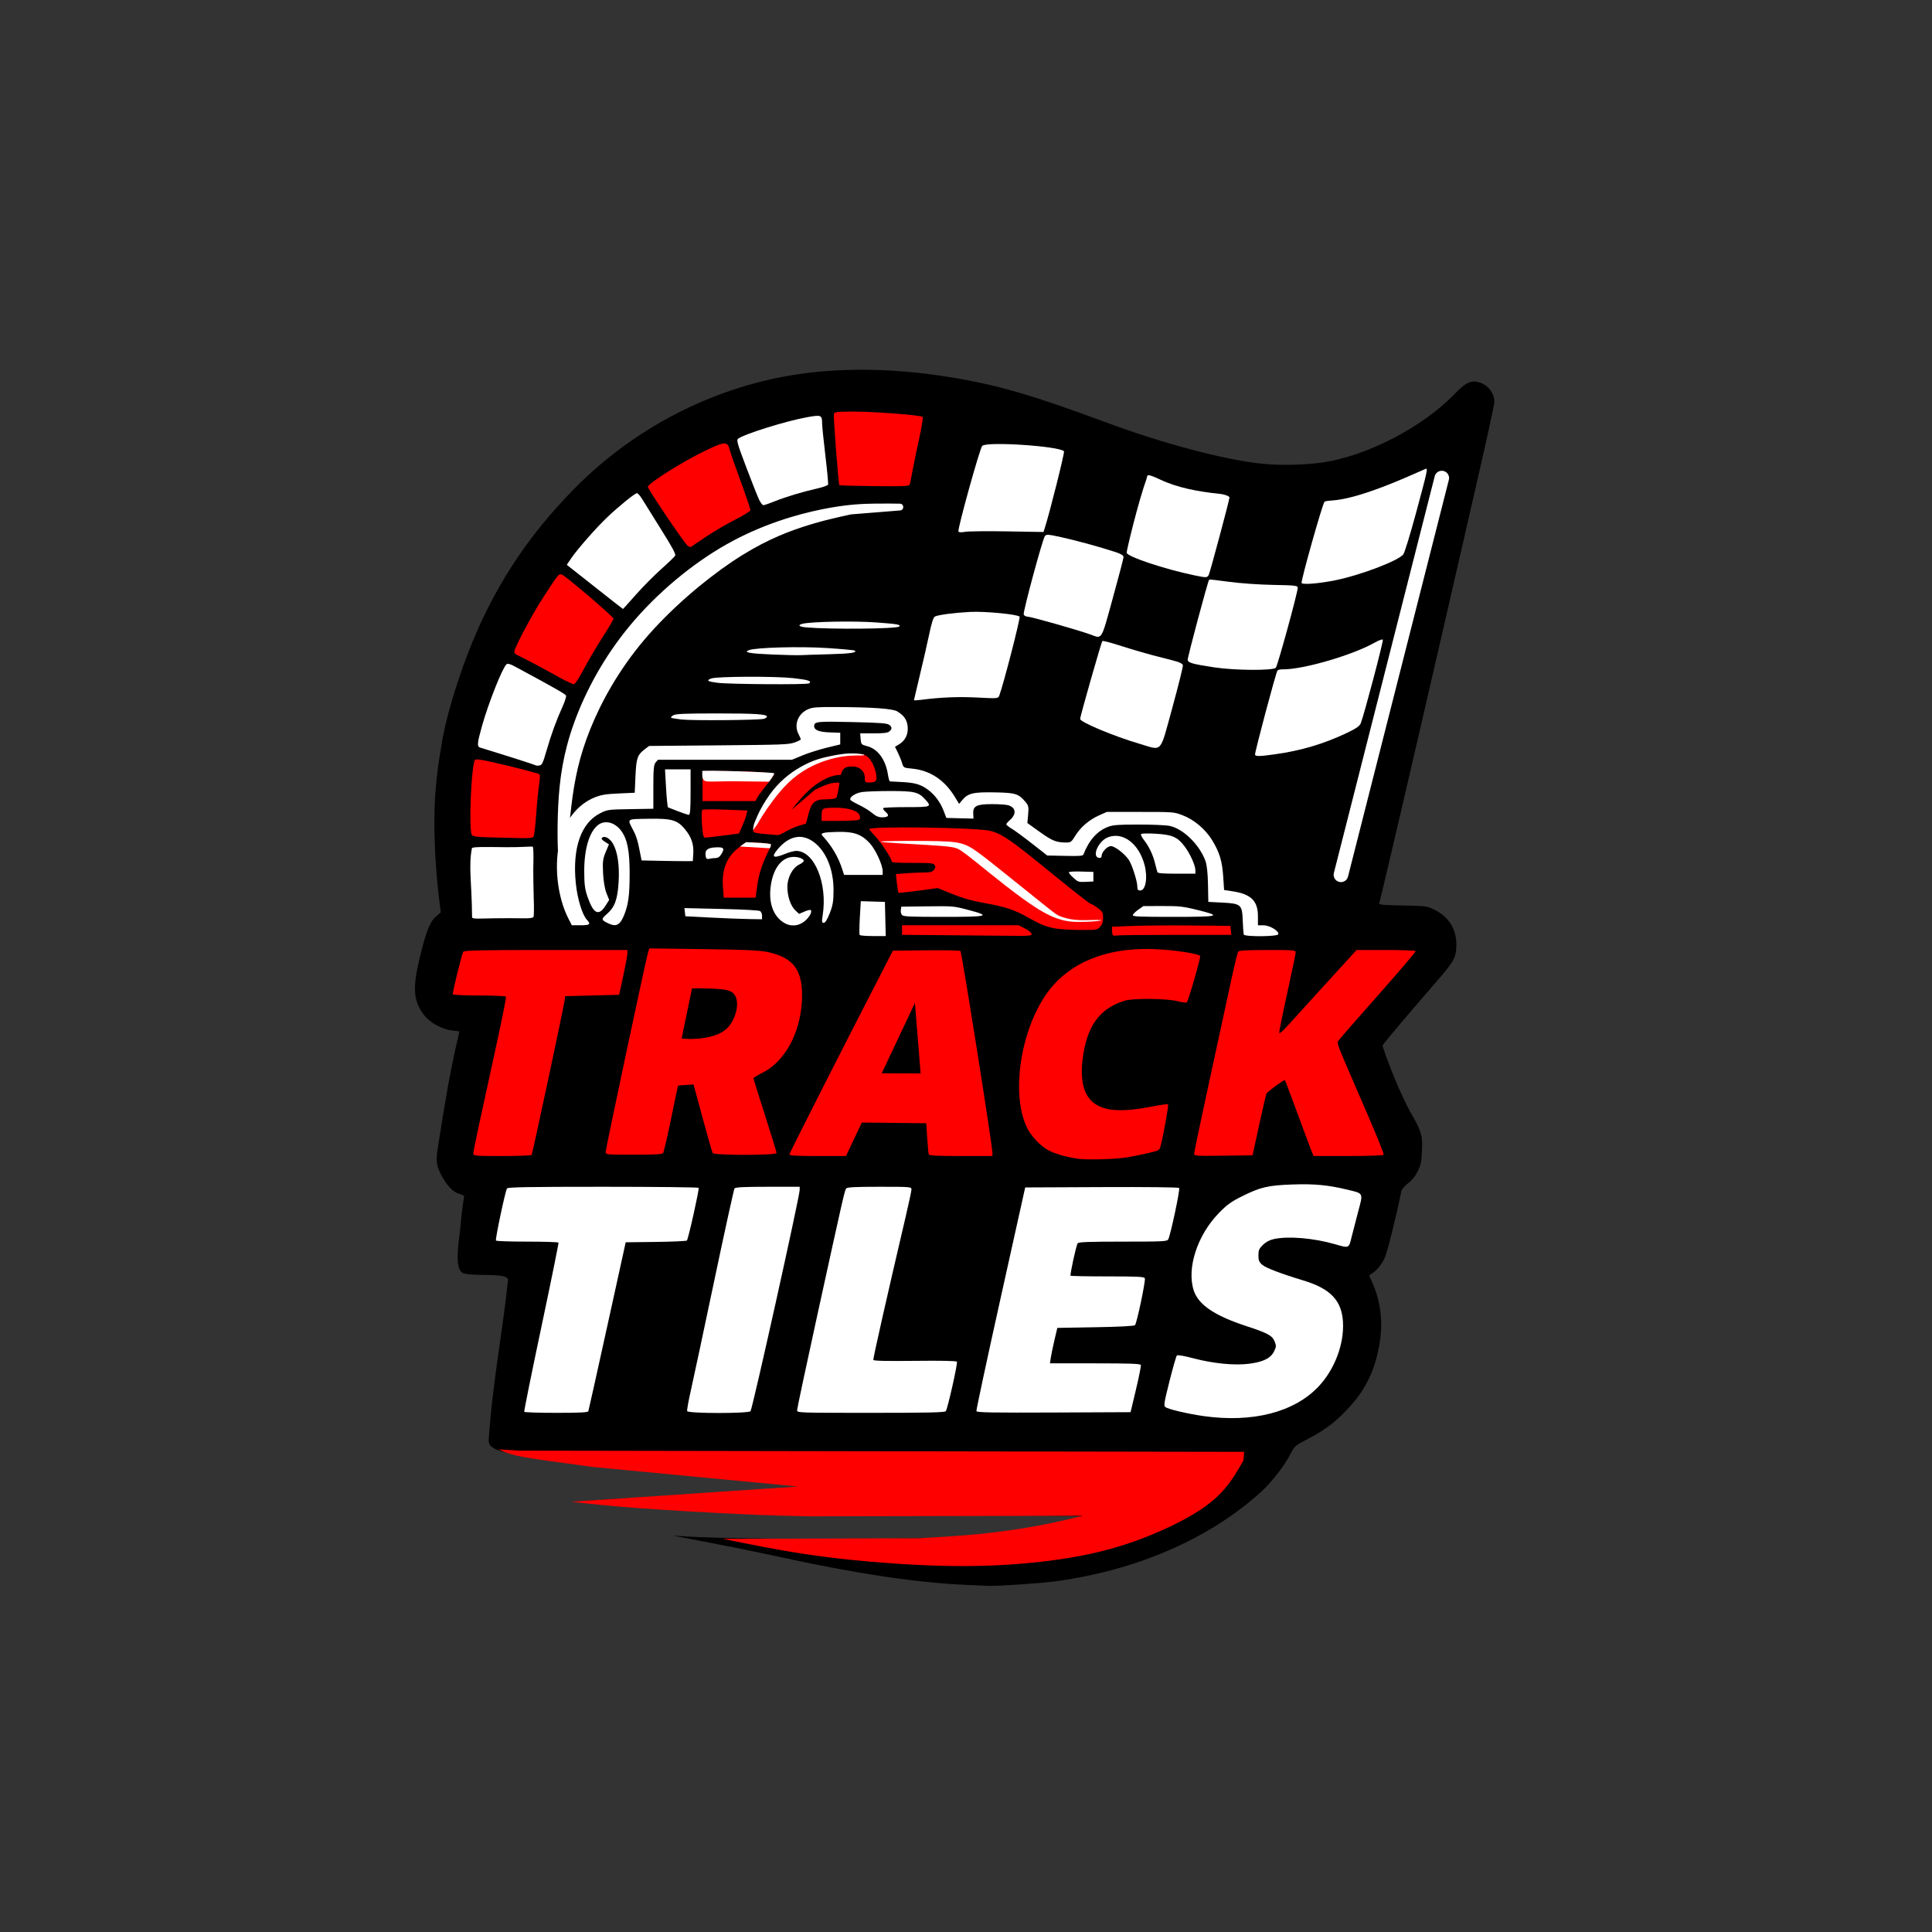 <svg xmlns="http://www.w3.org/2000/svg" id="svg1" version="1.1" viewBox="0 0 32 32" height="32" width="32">
  <rect x="0" y="0" width="32" height="32" fill="#333333" stroke="none"/>
  <defs id="defs1"></defs>
  <g id="layer1">
    <g transform="matrix(0.028,0,0,0.028,-0.201,5.14)" id="g433">
      <path transform="scale(1.333)" style="fill:#000000;fill-opacity:1;fill-rule:nonzero;stroke:none" d="m 437.586,565.754 c -23.828,-0.805 -51.289,-4.871 -89.527,-13.258 -6.114,-1.34 -17.149,-3.59 -24.52,-4.996 -7.367,-1.402 -14.812,-2.844 -16.535,-3.195 l -3.137,-0.641 2.852,0.246 c 17.953,1.563 104.957,1.789 123.453,0.32 12.453,-0.984 28.996,-2.914 36.43,-4.242 8.207,-1.465 19.453,-4.242 19.453,-4.804 0,-0.231 -25.981,-0.43 -57.735,-0.442 -66.281,-0.027 -92.867,-0.707 -130.156,-3.328 -14.102,-0.992 -33.559,-2.664 -33.793,-2.906 -0.269,-0.281 24.059,-1.754 59.453,-3.598 9.723,-0.508 22.422,-1.316 28.223,-1.801 5.797,-0.48 11.164,-0.879 11.926,-0.879 0.761,0 1.242,-0.144 1.074,-0.324 -0.172,-0.176 -15.547,-1.765 -34.168,-3.527 -39.91,-3.777 -46.402,-4.445 -69.828,-7.156 -31.09,-3.598 -39.164,-4.661 -38.793,-10.102 1.746,-25.715 6.199,-47.879 8.566,-70.676 0.364,-3.504 -12.883,-1.675 -19.238,-2.953 -5.539,-1.113 -2.098,-15.781 -1.566,-24.019 0.21,-3.25 1.285,-10.094 1.328,-10.379 0.043,-0.285 -1.512,-0.805 -2.836,-1.278 -3.36,-1.203 -6.446,-6.043 -8.11,-9.754 -1.961,-4.378 -1.207,-7.25 -0.402,-12.417 2.609,-16.774 5.004,-31.395 8.676,-47.094 l 0.578,-2.602 -3.113,-0.332 c -4.34,-0.469 -9.821,-3.406 -12.356,-6.629 -5.047,-6.41 -5.465,-12.113 -1.945,-26.484 2.75,-11.234 4.387,-15.258 7.172,-17.649 l 1.996,-1.71 c 0,0 -1.512,-10.379 -2.168,-21.102 l -0.348,-5.184 c -1.047,-22.484 0.535,-34.949 2.844,-48.031 1.379,-9.973 6.473,-26.89 11.355,-39.723 10.938,-28.746 26.25,-52.468 48.032,-74.421 25.816,-26.016 59.289,-43.547 94.886,-49.696 21.282,-3.676 45.684,-3.476 70.801,0.582 21.371,3.45 36.82,7.907 69.625,20.098 25.863,9.609 53.543,16.902 70.137,18.484 7.617,0.727 18.531,0.461 26.09,-0.636 19.734,-2.868 44.527,-15.723 58.648,-30.411 4.856,-5.05 7.285,-6.207 10.871,-5.175 3.891,1.117 6.746,4.797 6.746,8.683 0,1.512 -3.324,16.543 -11.929,53.922 -1.5,6.531 -7.118,30.973 -12.481,54.317 -11.777,51.269 -26.117,112.71 -26.621,114.066 -0.332,0.887 0.656,1 10.363,1.187 10.164,0.2 10.899,0.293 13.868,1.754 6.57,3.239 9.949,8.563 9.949,15.664 -0.004,5.45 -1.024,7.399 -8.11,15.539 -12.382,14.215 -24.648,28.735 -24.648,29.172 0,0.836 6.211,18.403 12.32,29.493 1.989,3.605 4.09,6.652 5.051,11.277 0.27,2.144 0.207,3.73 0.125,5.641 -0.293,4.933 -0.285,6.023 -1.726,9.085 -1.129,2.391 -2.477,4.106 -4.399,5.598 -1.91,1.484 -2.883,2.723 -3.133,3.977 -2.051,10.347 -6.218,27.031 -7.312,29.273 -1.492,3.063 -3.27,5.25 -5.461,6.731 l -1.399,0.945 1.786,4.16 c 3.472,8.082 4.414,17.449 2.699,26.856 -2.035,11.171 -5.977,19.398 -13.012,27.156 -5.863,6.465 -10.645,10.176 -18.32,14.207 -6.199,3.258 -6.289,3.332 -8.157,7.015 -2.492,4.918 -8.253,12.352 -12.777,16.485 -22.906,20.933 -55.535,35.125 -91.808,39.929 -6.758,0.895 -26.333,2.196 -29.536,1.961 -0.785,-0.058 -3.605,-0.179 -6.273,-0.269 z M 317.137,203.91 c 0,0 20.355,-0.078 20.355,-0.078 0,0 3.254,0.258 4.879,0.387 1.184,0.078 2.371,0.156 3.559,0.234 0.953,0.129 2.863,0.387 2.863,0.387 0,0 -0.695,1.703 -0.695,1.703 0,0 -1.137,1.441 -1.703,2.164 -0.465,0.594 -1.395,1.781 -1.395,1.781 0,0 -27.863,0.387 -27.863,0.387 z" id="path323"></path>
      <path transform="scale(1.333)" style="fill:#000000;fill-opacity:1;fill-rule:nonzero;stroke:none" d="m 377.055,77.586 c -0.512,-1.75 -2.625,-29.488 -2.313,-30.332 0.336,-0.906 1.442,-0.969 11.903,-0.668 14.851,0.426 25.507,1.527 25.929,2.676 0.172,0.465 0,2.222 -0.379,3.902 -0.383,1.68 -1.578,7.461 -2.652,12.848 -1.078,5.386 -2.086,10.383 -2.246,11.097 l -0.285,1.305 -14.895,-0.117 c -9.332,-0.07 -14.957,-0.336 -15.062,-0.711 z" id="path324"></path>
      <path transform="scale(1.333)" style="fill:#ff0000;fill-opacity:1;fill-rule:nonzero;stroke:none" d="m 409.145,77.121 c 0.152,-0.562 0.699,-3.293 1.21,-6.066 0.512,-2.778 1.836,-9.153 2.938,-14.168 1.102,-5.016 1.793,-9.332 1.531,-9.59 -0.785,-0.777 -21.222,-2.363 -30.422,-2.363 -7.57,0 -8.625,0.121 -8.957,1.015 -0.32,0.875 1.969,30.821 2.422,31.633 0.09,0.164 7.102,0.356 15.578,0.43 14.16,0.121 15.442,0.047 15.7,-0.891 z" id="path325"></path>
      <path transform="scale(1.333)" style="fill:#ffffff;fill-opacity:1;fill-rule:nonzero;stroke:none" d="m 342.289,84.113 c -0.641,-1.301 -3.207,-7.781 -5.711,-14.394 -4.07,-10.762 -4.453,-12.106 -3.629,-12.742 2.699,-2.086 21.176,-7.848 30.602,-9.543 6.328,-1.137 6.648,-0.996 6.664,2.882 0.008,1.168 0.66,7.571 1.453,14.219 0.793,6.653 1.324,12.41 1.184,12.793 -0.141,0.387 -2.266,1.156 -4.723,1.715 -6.762,1.535 -13.84,3.664 -18.797,5.648 -2.449,0.985 -4.777,1.786 -5.172,1.786 -0.39,0 -1.234,-1.063 -1.871,-2.364 z" id="path326"></path>
      <path transform="scale(1.333)" style="fill:#ff0000;fill-opacity:1;fill-rule:nonzero;stroke:none" d="m 319.262,100.098 c 3.34,-2.223 8.984,-5.508 12.543,-7.305 3.679,-1.859 6.511,-3.621 6.566,-4.094 0.055,-0.453 -1.875,-6.211 -4.285,-12.797 -2.41,-6.582 -4.574,-12.765 -4.805,-13.738 -0.976,-4.094 -2.058,-4.105 -10.48,-0.094 -10.071,4.793 -25.711,14.614 -25.91,16.266 -0.102,0.84 15.449,23.941 17.402,25.859 0.859,0.84 1.484,1.016 2.062,0.575 0.457,-0.352 3.567,-2.454 6.907,-4.672 z" id="path327"></path>
      <path transform="scale(1.333)" style="fill:#ffffff;fill-opacity:1;fill-rule:nonzero;stroke:none" d="m 287.555,126.207 c 3.058,-3.465 8.121,-8.578 11.246,-11.363 3.121,-2.789 5.906,-5.465 6.187,-5.953 0.391,-0.684 -1.066,-3.407 -6.297,-11.758 -3.746,-5.981 -7.523,-12.043 -8.398,-13.481 -0.879,-1.433 -1.902,-2.562 -2.281,-2.504 -1.059,0.161 -7.985,5.778 -13.035,10.567 -5.059,4.797 -13.344,14.238 -16.204,18.457 l -1.867,2.758 5.883,4.648 c 13.152,10.406 18.977,14.965 19.086,14.945 0.063,-0.011 2.621,-2.851 5.68,-6.316 z" id="path328"></path>
      <path transform="scale(1.333)" style="fill:#ffffff;fill-opacity:1;fill-rule:nonzero;stroke:none" d="m 363.113,140.699 c -3.121,-0.269 -3.898,-1 -1.691,-1.586 3.656,-0.965 22.937,-1.336 32.57,-0.625 9.774,0.719 11.262,0.981 10.426,1.828 -1.047,1.063 -30.336,1.332 -41.305,0.383 z" id="path329"></path>
      <path transform="scale(1.333)" style="fill:#ffffff;fill-opacity:1;fill-rule:nonzero;stroke:none" d="m 348.25,152.746 c -10.332,-0.43 -13.16,-0.957 -10.512,-1.957 3.121,-1.18 22.774,-1.707 34.653,-0.926 6.441,0.422 11.961,0.93 12.265,1.129 1.391,0.906 -1.953,1.387 -11.375,1.625 -5.597,0.145 -11.207,0.328 -12.461,0.406 -1.258,0.082 -6.91,-0.043 -12.57,-0.277 z" id="path330"></path>
      <path transform="scale(1.333)" style="fill:#ff0000;fill-opacity:1;fill-rule:nonzero;stroke:none" d="m 264.492,159.152 c 1.946,-3.695 5.707,-10.093 8.363,-14.211 2.653,-4.121 4.813,-7.769 4.793,-8.109 -0.046,-0.894 -21.628,-19.309 -23.031,-19.644 -1.312,-0.321 -1.535,-0.04 -8.179,10.191 -4.887,7.523 -12.922,22.637 -12.805,24.074 0.101,1.231 0.187,1.281 14.453,8.75 6.082,3.184 11.469,5.762 11.965,5.731 0.527,-0.032 2.375,-2.852 4.441,-6.782 z" id="path331"></path>
      <path transform="scale(1.333)" style="fill:#ffffff;fill-opacity:1;fill-rule:nonzero;stroke:none" d="m 323.855,165.297 c -4.5,-0.57 -5.179,-1.016 -2.906,-1.91 2.414,-0.949 28.153,-1.067 36.395,-0.168 6.718,0.734 8.562,1.347 7.047,2.336 -0.953,0.625 -35.278,0.402 -40.536,-0.258 z" id="path332"></path>
      <path transform="scale(1.333)" style="fill:#ffffff;fill-opacity:1;fill-rule:nonzero;stroke:none" d="m 307.641,181.562 c -2.297,-0.269 -4.309,-0.624 -4.469,-0.792 -0.16,-0.168 0.305,-0.661 1.039,-1.094 1.027,-0.61 5.422,-0.789 19.293,-0.789 17.113,-0.004 22.238,0.328 22.238,1.437 0,0.274 -0.578,0.692 -1.281,0.93 -1.875,0.629 -31.922,0.883 -36.82,0.308 z" id="path333"></path>
      <path transform="scale(1.333)" style="fill:#000000;fill-opacity:1;fill-rule:nonzero;stroke:none" d="m 245.641,195.945 c -0.782,-0.332 -5.786,-1.933 -11.118,-3.558 -13.554,-4.129 -13.402,-4.071 -13.402,-5.121 0,-1.504 3.824,-14.528 5.75,-19.578 3.195,-8.379 6.371,-15.008 7.199,-15.008 0.442,0 6.325,2.992 13.067,6.648 9.234,5.008 12.195,6.879 11.984,7.57 -0.156,0.504 -1.633,4.125 -3.285,8.043 -1.652,3.918 -3.938,10.329 -5.074,14.247 -2.153,7.402 -2.5,7.863 -5.121,6.757 z" id="path334"></path>
      <path transform="scale(1.333)" style="fill:#ffffff;fill-opacity:1;fill-rule:nonzero;stroke:none" d="m 247.973,195.199 c 2.105,-7.254 4.312,-13.293 7.093,-19.426 0.993,-2.183 1.668,-4.339 1.504,-4.785 -0.254,-0.695 -5.117,-3.461 -22.578,-12.863 -2.367,-1.27 -3.289,-1.512 -3.875,-1.004 -1.758,1.52 -7.926,17.043 -10.769,27.094 -2.196,7.762 -2.348,9.387 -0.93,9.82 11.527,3.524 24.418,7.637 24.629,7.856 0.152,0.156 0.891,0.207 1.641,0.109 1.207,-0.156 1.578,-0.93 3.285,-6.801 z" id="path335"></path>
      <path transform="scale(1.333)" style="fill:#ffffff;fill-opacity:1;fill-rule:nonzero;stroke:none" d="m 430.703,98.172 c -0.512,-0.922 9.485,-36.914 10.563,-38.024 1.984,-2.039 34.203,0.098 36.293,2.407 0.382,0.422 -6.465,27.715 -8.586,34.215 l -0.52,1.601 -16.172,-0.277 c -8.894,-0.153 -17.308,-0.059 -18.699,0.207 -1.527,0.297 -2.668,0.242 -2.879,-0.133 z" id="path336"></path>
      <path transform="scale(1.333)" style="fill:#ffffff;fill-opacity:1;fill-rule:nonzero;stroke:none" d="m 535.273,117.574 c -13.101,-2.73 -29.625,-8.246 -29.91,-9.984 -0.125,-0.766 5.114,-22.508 8.809,-32.797 0.555,-1.535 -0.606,-2.832 6.195,0.371 7.485,3.527 16.481,5.258 26.231,6.274 2.558,0.265 4.402,1.156 4.394,1.582 -0.023,1.168 -8.644,33.359 -9.207,34.394 -0.707,1.289 -1.051,1.301 -6.512,0.16 z" id="path337"></path>
      <path transform="scale(1.333)" style="fill:#ffffff;fill-opacity:1;fill-rule:nonzero;stroke:none" d="m 582.996,121.023 c -0.441,-0.785 9.16,-34.82 10.129,-36.003 0.422,-0.512 2.406,-0.524 4.527,-0.735 9.266,-0.914 23.266,-6.418 33.852,-11.082 3.078,-1.355 5.98,-2.625 6.453,-2.82 1.176,-0.492 0.969,0.465 -4.328,20.062 -2.481,9.176 -4.965,17.227 -5.524,17.891 -2.386,2.859 -18.621,9.059 -29.832,11.391 -7.101,1.48 -14.812,2.132 -15.277,1.296 z" id="path338"></path>
      <path transform="scale(1.333)" style="fill:#ffffff;fill-opacity:1;fill-rule:nonzero;stroke:none" d="m 489.188,143.828 c -5.196,-1.89 -26.094,-7.832 -27.641,-7.863 -0.856,-0.016 -1.699,-0.457 -1.879,-0.985 -0.371,-1.097 8.328,-33.312 9.394,-34.789 0.629,-0.863 1.45,-0.804 7.536,0.543 6.804,1.504 17.277,4.387 23.918,6.578 2.32,0.766 3.484,1.493 3.468,2.161 -0.011,0.55 -2.16,8.761 -4.773,18.242 -5.305,19.258 -4.578,18.094 -10.023,16.113 z" id="path339"></path>
      <path transform="scale(1.333)" style="fill:#ffffff;fill-opacity:1;fill-rule:nonzero;stroke:none" d="m 544.168,158.434 c -9.523,-1.454 -11.527,-2.012 -11.73,-3.286 -0.149,-0.937 8.972,-35.058 9.535,-35.66 0.113,-0.117 4.019,0.317 8.683,0.969 4.735,0.66 13.375,1.273 19.567,1.387 9.879,0.179 11.082,0.32 11.062,1.261 -0.051,2.262 -8.926,34.618 -9.742,35.516 -1.195,1.317 -18.289,1.199 -27.375,-0.187 z" id="path340"></path>
      <path transform="scale(1.333)" style="fill:#ffffff;fill-opacity:1;fill-rule:nonzero;stroke:none" d="m 410.961,173 c 0.004,-0.145 1.191,-5.164 2.637,-11.164 1.449,-5.996 3.316,-14.168 4.152,-18.16 1.023,-4.903 1.836,-7.426 2.508,-7.781 1.402,-0.75 8.527,-1.688 15.683,-2.063 6.43,-0.336 20.934,1.055 21.911,2.098 0.46,0.496 -7.106,29.914 -9.012,35.027 -0.492,1.332 -0.738,1.352 -9.856,0.871 -8.316,-0.437 -16.101,-0.109 -25.117,1.051 -1.601,0.207 -2.906,0.262 -2.906,0.117 z" id="path341"></path>
      <path transform="scale(1.333)" style="fill:#ffffff;fill-opacity:1;fill-rule:nonzero;stroke:none" d="m 511.051,192.352 c -11.508,-3.395 -26.36,-9.618 -26.348,-11.043 0.012,-1.09 9.406,-34.024 9.856,-34.543 0.211,-0.243 4.203,0.812 8.875,2.339 4.671,1.528 12.593,3.79 17.609,5.024 7.68,1.891 9.137,2.437 9.258,3.473 0.074,0.679 -2.043,9.171 -4.707,18.875 -5.653,20.574 -4.156,18.937 -14.543,15.875 z" id="path342"></path>
      <path transform="scale(1.333)" style="fill:#ffffff;fill-opacity:1;fill-rule:nonzero;stroke:none" d="m 562.32,197.23 c -0.297,-0.535 9.153,-36.054 9.934,-37.328 0.207,-0.34 1.254,-0.601 2.328,-0.582 8.91,0.157 31.074,-6.304 41.039,-11.965 1.645,-0.929 3.184,-1.484 3.418,-1.222 0.395,0.429 -8.262,33.226 -9.793,37.117 -0.492,1.242 -2.043,2.328 -6.023,4.223 -10.368,4.925 -20.328,7.894 -31.977,9.531 -6.867,0.961 -8.492,1.004 -8.926,0.226 z" id="path343"></path>
      <path transform="scale(1.333)" style="fill:#000000;fill-opacity:1;fill-rule:nonzero;stroke:none" d="m 387.449,200.348 c -0.156,-0.266 -0.472,-1.551 -0.699,-2.856 -0.531,-3.062 -1.148,-4.316 -3.285,-6.664 -1.957,-2.156 -1.781,-2.871 0.562,-2.262 3.567,0.934 6.911,6.442 6.36,10.485 -0.188,1.402 -2.317,2.34 -2.938,1.297 z" id="path344"></path>
      <path transform="scale(1.333)" style="fill:#000000;fill-opacity:1;fill-rule:nonzero;stroke:none" d="m 397.465,218.176 c -0.391,-0.164 -1.031,-0.164 -1.426,0 -0.391,0.168 -0.07,0.301 0.715,0.301 0.785,0 1.105,-0.133 0.711,-0.301 z" id="path345"></path>
      <path transform="scale(1.333)" style="fill:#000000;fill-opacity:1;fill-rule:nonzero;stroke:none" d="m 400.484,219.203 c -0.207,-0.348 -0.812,-0.625 -1.339,-0.613 -0.848,0.015 -0.833,0.125 0.132,0.883 1.172,0.925 1.828,0.777 1.207,-0.27 z" id="path346"></path>
      <path transform="scale(1.333)" style="fill:#000000;fill-opacity:1;fill-rule:nonzero;stroke:none" d="m 382.551,222.797 c -0.473,-0.324 -0.899,-1.875 -1.024,-3.727 -0.172,-2.511 0.055,-3.66 1.102,-5.535 2.375,-4.258 8.484,-6.629 12.535,-4.867 2.754,1.195 6.559,4.871 7.918,7.644 2.074,4.231 0.133,5.481 -9.465,6.098 -3.137,0.203 -6.73,0.496 -7.984,0.656 -1.254,0.157 -2.641,0.036 -3.082,-0.269 z" id="path347"></path>
      <path transform="scale(1.333)" style="fill:#000000;fill-opacity:1;fill-rule:nonzero;stroke:none" d="m 216.617,237.52 -1.367,-0.575 0.383,-13.195 c 0.445,-15.43 0.801,-18.438 2.207,-18.719 1.121,-0.226 26.152,5.684 26.789,6.321 0.223,0.23 0.137,2.23 -0.195,4.445 -0.332,2.219 -0.899,8.09 -1.266,13.051 l -0.66,9.015 -12.262,0.117 c -6.887,0.067 -12.859,-0.136 -13.629,-0.46 z" id="path348"></path>
      <path transform="scale(1.333)" style="fill:#ff0000;fill-opacity:1;fill-rule:nonzero;stroke:none" d="m 242.117,233.609 c 0.321,-0.41 0.867,-4.839 1.215,-9.847 0.348,-5.008 0.926,-10.961 1.285,-13.235 0.391,-2.461 0.449,-4.343 0.141,-4.656 -0.281,-0.289 -6.672,-2.004 -14.199,-3.812 -10.696,-2.563 -13.832,-3.125 -14.36,-2.563 -1.652,1.774 -2.906,31.383 -1.41,33.262 0.633,0.793 2.227,1 8.84,1.148 4.437,0.102 10.281,0.242 12.988,0.313 3.379,0.09 5.102,-0.102 5.5,-0.61 z" id="path349"></path>
      <path transform="scale(1.333)" style="fill:#000000;fill-opacity:1;fill-rule:nonzero;stroke:none" d="m 313.723,239.094 c -0.172,-0.465 -0.231,-1.461 -0.125,-2.207 0.156,-1.141 1.371,-1.86 7.453,-4.407 9.765,-4.093 12.203,-5.742 14.914,-10.066 7.746,-12.355 19.094,-25.445 25.281,-29.156 1.496,-0.899 3.957,-2.774 5.469,-4.168 3.238,-2.985 5.973,-3.774 8.086,-2.332 1.652,1.129 1.812,2.246 0.48,3.394 -2.07,1.786 -2.547,4.493 -2.508,14.215 0.039,10.422 0.172,10.051 -3.953,10.867 -2.816,0.559 -5.972,2.907 -6.843,5.098 -1.157,2.91 -0.313,3.191 5.41,1.801 5.109,-1.242 6.492,-1.043 5.801,0.832 -0.184,0.504 -1.051,1.078 -1.926,1.277 -4.582,1.055 -7.598,2.168 -9.492,3.508 -1.559,1.102 -3.653,1.727 -8.055,2.406 -6.36,0.985 -13.824,2.59 -20.965,4.516 -2.426,0.656 -4.672,1.023 -4.988,0.82 -0.317,-0.203 -0.578,-0.086 -0.578,0.258 0,0.348 -0.192,0.582 -0.426,0.52 -0.235,-0.059 -2.985,0.746 -6.11,1.781 -6.527,2.172 -6.511,2.168 -6.925,1.043 z" id="path350"></path>
      <path transform="scale(1.333)" style="fill:#000000;fill-opacity:1;fill-rule:nonzero;stroke:none" d="m 283.629,252.852 c -2.231,-15.989 -3.672,-21.414 -7.188,-27.075 -1.257,-2.027 -2.289,-3.843 -2.289,-4.035 0,-0.586 16.637,0.258 19.551,0.992 2.43,0.614 2.902,1.02 4.402,3.75 2.153,3.922 3.454,9.918 3.504,16.125 0.071,9.004 -1.066,9.762 -2.902,1.934 -1.344,-5.746 -4.691,-14.102 -5.648,-14.102 -0.332,0 -0.25,1.204 0.207,3.012 1.675,6.613 1.523,16.109 -0.286,17.996 -0.867,0.903 -1.078,0.356 -2.027,-5.308 -1.035,-6.184 -3.238,-13.137 -4.586,-14.465 -0.875,-0.867 -0.91,-0.699 -0.449,2.328 0.273,1.797 0.488,5.805 0.48,8.906 -0.019,8.215 -2.011,15.363 -2.769,9.942 z" id="path351"></path>
      <path transform="scale(1.333)" style="fill:#000000;fill-opacity:1;fill-rule:nonzero;stroke:none" d="m 518.816,252.555 c -1.597,-9.828 -4.855,-18.461 -8.937,-23.696 -1.063,-1.359 -1.93,-2.746 -1.93,-3.082 0,-0.925 4.762,-1.465 9.91,-1.113 11.192,0.758 17.321,6.359 20.325,18.594 1.054,4.297 1.593,13.394 0.738,12.504 -0.211,-0.219 -1.375,-3.535 -2.582,-7.364 -1.207,-3.828 -3.192,-8.699 -4.414,-10.824 -2.258,-3.937 -6.442,-8.914 -7.496,-8.914 -0.317,0 0.093,1.137 0.914,2.524 2.074,3.496 3.644,7.285 4.601,11.109 0.91,3.633 1.094,11.051 0.285,11.57 -0.289,0.188 -0.945,-1.199 -1.453,-3.082 -1.363,-5.023 -6.281,-15.082 -8.363,-17.101 -1.437,-1.395 -1.723,-1.508 -1.394,-0.567 2.453,7.059 2.742,8.567 2.746,14.246 0.007,9.215 -1.782,12.364 -2.95,5.196 z" id="path352"></path>
      <path transform="scale(1.333)" style="fill:#000000;fill-opacity:1;fill-rule:nonzero;stroke:none" d="m 388.195,265.367 c 0,-0.433 -0.371,-3.332 -0.82,-6.433 -1.484,-10.266 -5.383,-20.661 -9.105,-24.289 -2.641,-2.579 -2.047,-3.016 4.085,-3.012 4.813,0.004 5.856,0.191 7.758,1.387 2.571,1.621 4.957,5.097 6.719,9.8 1.906,5.086 2.281,19.68 0.508,19.68 -0.293,0 -0.692,-1.004 -0.887,-2.227 -0.668,-4.257 -3.121,-12.656 -4.551,-15.593 -1.574,-3.235 -2.945,-4.028 -2.289,-1.325 1.532,6.297 1.836,15.133 0.68,19.692 -0.625,2.457 -2.09,4.078 -2.098,2.32 z" id="path353"></path>
      <path transform="scale(1.333)" style="fill:#000000;fill-opacity:1;fill-rule:nonzero;stroke:none" d="m 339.73,275.828 c -5.488,-1.418 -14.292,-3.578 -19.566,-4.801 -10.258,-2.375 -11.93,-3.074 -10.777,-4.519 0.504,-0.633 2.691,-0.973 8.179,-1.278 4.122,-0.226 10.59,-0.808 14.375,-1.296 9.821,-1.266 9.793,-1.5 -0.355,-3.196 -4.582,-0.765 -9.941,-1.207 -14.621,-1.207 -4.602,0 -7.531,-0.238 -7.766,-0.633 -0.84,-1.421 1.594,-2.836 6.481,-3.761 4.25,-0.809 18.929,-2.707 21.058,-2.723 0.391,-0.004 0.711,-0.211 0.711,-0.461 0,-0.25 -3.34,-1.047 -7.422,-1.765 -7.297,-1.29 -9.683,-2.055 -9.683,-3.102 0,-0.895 6.336,-3.07 10.547,-3.621 2.195,-0.285 7.797,-1.363 12.445,-2.395 9.012,-1.996 10.258,-1.89 8.883,0.735 -0.403,0.769 -0.875,2.601 -1.051,4.07 -0.395,3.32 -0.422,28.145 -0.031,30.563 0.207,1.285 0.051,1.796 -0.571,1.871 -0.472,0.054 -5.347,-1.059 -10.836,-2.481 z" id="path354"></path>
      <path transform="scale(1.333)" style="fill:#000000;fill-opacity:1;fill-rule:nonzero;stroke:none" d="m 480.578,277.871 c -5.18,-3.004 -23.824,-12.129 -30.109,-14.734 -3.231,-1.336 -8.746,-3.34 -12.258,-4.446 -6.746,-2.125 -22.715,-5.691 -25.484,-5.691 -2.387,0 -3.426,-1.402 -3.434,-4.645 -0.008,-3.488 -1.211,-8.238 -3.098,-12.253 -0.8,-1.707 -1.457,-3.395 -1.457,-3.747 0,-0.445 3.047,-0.582 9.836,-0.441 8.629,0.176 10.988,0.457 19.242,2.285 5.176,1.145 11.504,2.727 14.067,3.512 4.058,1.246 4.836,1.328 6.105,0.633 1.129,-0.614 2.063,-0.653 4.145,-0.164 3.234,0.754 8.293,4.632 25.84,19.804 6.757,5.844 13.367,11.454 14.687,12.465 1.32,1.016 2.41,2.043 2.422,2.289 0.016,0.246 -1.059,0.446 -2.383,0.446 -2.238,0 -2.328,0.058 -1.261,0.836 1.933,1.41 7.449,2.804 10.339,2.609 2.731,-0.18 2.739,-0.188 3.024,-2.555 l 0.285,-2.375 14.516,-0.297 14.519,-0.297 0.383,-1.96 c 0.531,-2.704 0.719,-2.782 3.187,-1.356 1.2,0.691 3.329,1.598 4.735,2.012 2.941,0.871 5.301,3.847 5.023,6.328 l -0.168,1.508 -32.219,0.324 c -22.8,0.234 -32.8,0.535 -34.21,1.039 -2.672,0.957 -2.688,0.953 -6.274,-1.129 z" id="path355"></path>
      <path transform="scale(1.333)" style="fill:#000000;fill-opacity:1;fill-rule:nonzero;stroke:none" d="m 367.227,280.762 c -0.368,-0.461 -1.09,-2.551 -1.602,-4.641 -1.746,-7.09 -0.242,-22.035 2.137,-21.211 3.019,1.047 3.703,21.61 0.851,25.668 -0.609,0.871 -0.816,0.899 -1.386,0.184 z" id="path356"></path>
      <path transform="scale(1.333)" style="fill:#000000;fill-opacity:1;fill-rule:nonzero;stroke:none" d="m 369.836,279.859 c 0.777,-1.781 0.969,-4.047 0.969,-11.425 0.004,-8.27 -0.125,-9.493 -1.27,-12.075 -0.734,-1.656 -1.578,-2.773 -1.996,-2.636 -0.398,0.129 -1.234,1.285 -1.855,2.574 -0.899,1.851 -1.176,3.844 -1.34,9.519 -0.36,12.567 2.718,20.434 5.492,14.043 z" id="path357"></path>
      <path transform="scale(1.333)" style="fill:#000000;fill-opacity:1;fill-rule:nonzero;stroke:none" d="m 364.855,288.066 c -2.679,-2.992 -4.113,-8.75 -4.453,-17.894 -0.449,-12.18 1.516,-20.895 5.286,-23.469 1.378,-0.941 1.703,-0.961 3.015,-0.191 1.985,1.156 3.914,5.254 5.012,10.644 1.285,6.285 0.836,20.711 -0.805,26.035 -2.008,6.508 -4.976,8.305 -8.055,4.871 z" id="path358"></path>
      <path transform="scale(1.333)" style="fill:#ff0000;fill-opacity:1;fill-rule:nonzero;stroke:none" d="m 535.32,374.168 c 0,-0.629 3.211,-15.926 7.141,-33.996 3.93,-18.07 8.203,-37.797 9.5,-43.836 1.297,-6.043 2.605,-11.316 2.906,-11.727 0.41,-0.554 3.719,-0.742 13.024,-0.742 11.535,0 12.476,0.078 12.476,1.047 0,0.574 -1.676,8.648 -3.722,17.938 -2.051,9.293 -3.653,17.265 -3.567,17.718 0.098,0.492 1.426,-0.578 3.297,-2.652 1.727,-1.914 9.41,-10.356 17.074,-18.766 l 13.934,-15.285 h 12.976 c 7.133,0 13.094,0.211 13.246,0.465 0.153,0.254 -7.289,9 -16.535,19.441 -9.25,10.438 -17.183,19.532 -17.632,20.207 -0.922,1.383 -1.872,-1.058 12.66,32.477 4.211,9.723 7.507,17.938 7.32,18.254 -0.207,0.348 -6.434,0.574 -15.734,0.574 h -15.391 l -0.906,-2.226 c -0.5,-1.223 -3.305,-8.743 -6.231,-16.707 -2.929,-7.961 -5.441,-14.602 -5.582,-14.75 -0.308,-0.321 -7.566,4.988 -8.14,5.957 -0.219,0.367 -1.704,6.691 -3.297,14.05 l -2.899,13.379 -12.961,0.16 c -12.449,0.153 -12.957,0.114 -12.957,-0.98 z" id="path359"></path>
      <path transform="scale(1.333)" style="fill:#000000;fill-opacity:1;fill-rule:nonzero;stroke:none" d="m 397.75,341.102 c -0.203,-0.211 2.844,-7.059 6.766,-15.219 3.922,-8.16 7.218,-14.742 7.324,-14.625 0.109,0.117 0.621,6.492 1.144,14.164 0.52,7.672 0.996,14.351 1.055,14.84 0.09,0.746 -1.176,0.918 -7.91,1.054 -4.406,0.09 -8.18,-0.007 -8.379,-0.214 z" id="path360"></path>
      <path transform="scale(1.333)" style="fill:#000000;fill-opacity:1;fill-rule:nonzero;stroke:none" d="m 414.586,341.598 c 0.121,-0.246 -0.234,-6.59 -0.789,-14.098 -0.555,-7.512 -1.027,-14.656 -1.043,-15.879 -0.02,-1.226 -0.262,-2.226 -0.539,-2.226 -0.496,0 -15.461,31.085 -15.461,32.117 0,0.636 17.512,0.722 17.832,0.086 z" id="path361"></path>
      <path transform="scale(1.333)" style="fill:#ff0000;fill-opacity:1;fill-rule:nonzero;stroke:none" d="m 355.695,374.559 c 0,-0.563 26.078,-51.942 43.325,-85.348 l 2.605,-5.047 14.773,-0.156 c 8.129,-0.09 14.973,0.043 15.207,0.297 0.606,0.64 14.188,86.39 14.188,89.574 v 1.406 h -13.988 c -10.766,0 -14.051,-0.176 -14.266,-0.754 -0.152,-0.414 -0.465,-3.683 -0.695,-7.269 l -0.418,-6.52 -14.297,-0.16 -14.297,-0.156 -7.016,14.859 h -12.558 c -9.512,0 -12.563,-0.176 -12.563,-0.726 z" id="path362"></path>
      <path transform="scale(1.333)" style="fill:#ff0000;fill-opacity:1;fill-rule:nonzero;stroke:none" d="m 274.152,373.512 c 0,-1.426 18.168,-86.926 18.903,-88.95 l 0.507,-1.406 23.797,0.313 c 17.942,0.234 24.899,0.535 28.278,1.219 12.09,2.437 16.269,8.257 15.605,21.73 -0.715,14.473 -7.664,27.07 -17.664,32.016 -2.117,1.05 -3.848,2.097 -3.848,2.332 0,0.234 2.309,7.629 5.133,16.429 2.821,8.805 5.133,16.344 5.133,16.758 0,1.09 -27.66,1.102 -28.336,0.016 -0.254,-0.41 -2.273,-7.422 -4.484,-15.582 l -4.02,-14.84 -3.394,0.211 c -1.864,0.113 -3.434,0.25 -3.485,0.297 -0.05,0.047 -1.437,6.629 -3.086,14.629 -1.644,7.996 -3.238,14.875 -3.539,15.285 -0.41,0.551 -3.714,0.742 -13.023,0.742 -12.125,0 -12.477,-0.035 -12.477,-1.199 z" id="path363"></path>
      <path transform="scale(1.333)" style="fill:#ff0000;fill-opacity:1;fill-rule:nonzero;stroke:none" d="m 215.422,374.195 c 0,-1.113 2.098,-10.992 10.226,-48.09 2.528,-11.543 4.454,-21.226 4.278,-21.519 -0.176,-0.293 -5.563,-0.535 -11.973,-0.535 -6.531,0 -11.656,-0.235 -11.656,-0.535 0,-1.489 4.121,-18.207 4.652,-18.871 0.496,-0.625 7.735,-0.778 36.758,-0.778 h 36.141 l -0.051,1.633 c -0.027,0.898 -0.859,5.371 -1.852,9.945 l -1.804,8.309 -11.973,0.297 -11.977,0.297 -0.183,1.484 c -0.399,3.27 -14.25,68.195 -14.711,68.973 -0.156,0.265 -6.043,0.48 -13.082,0.48 -12.035,0 -12.793,-0.066 -12.793,-1.09 z" id="path364"></path>
      <path transform="scale(1.333)" style="fill:#ff0000;fill-opacity:1;fill-rule:nonzero;stroke:none" d="m 483.582,376.477 c -5.484,-0.809 -10.309,-2.243 -13.367,-3.977 -3.309,-1.875 -7.297,-6.152 -9.031,-9.691 -7.848,-16.016 -2.192,-47.442 11.347,-63.012 10.11,-11.633 26.258,-17.317 46.25,-16.281 8.684,0.449 18.828,2.058 19.192,3.046 0.285,0.778 -5.203,19.793 -5.926,20.528 -0.238,0.246 -2.102,0.012 -4.141,-0.516 -4.738,-1.226 -19.621,-1.371 -23.379,-0.226 -11.41,3.468 -17.117,11.605 -18.808,26.804 -1.016,9.129 0.894,15.746 5.445,18.883 5.027,3.465 12.566,3.824 25.793,1.227 3.543,-0.7 6.598,-1.11 6.785,-0.914 0.328,0.343 -2.086,13.855 -3.265,18.293 -0.582,2.175 -0.594,2.179 -5.844,3.398 -2.891,0.672 -6.926,1.496 -8.965,1.828 -5.34,0.875 -17.934,1.223 -22.086,0.61 z" id="path365"></path>
      <path transform="scale(1.333)" style="fill:#ffffff;fill-opacity:1;fill-rule:nonzero;stroke:none" d="m 438.68,488.52 c -0.129,-0.411 4.687,-22.918 10.711,-50.016 l 10.941,-49.27 33.898,-0.152 c 20.024,-0.09 34.11,0.07 34.418,0.391 0.512,0.535 -3.738,20.586 -4.824,22.765 -0.48,0.957 -2.031,1.039 -20.14,1.039 -15.067,0 -19.727,0.172 -20.079,0.743 -0.667,1.074 -3.488,14.011 -3.136,14.378 0.164,0.172 7.578,0.313 16.472,0.313 13.551,0 16.227,0.137 16.489,0.855 0.402,1.086 -3.559,19.934 -4.364,20.774 -0.382,0.402 -6.754,0.738 -17.539,0.926 l -16.937,0.296 -1.258,5.344 c -0.691,2.938 -1.426,6.477 -1.633,7.867 l -0.375,2.52 h 20.039 c 15.52,0 20.098,0.168 20.293,0.742 0.137,0.41 -0.832,5.285 -2.156,10.836 l -2.406,10.09 -34.09,0.152 c -26.981,0.121 -34.137,0 -34.324,-0.593 z" id="path366"></path>
      <path transform="scale(1.333)" style="fill:#ffffff;fill-opacity:1;fill-rule:nonzero;stroke:none" d="m 359.117,488.051 c 0,-0.668 3.992,-19.434 8.867,-41.703 11.789,-53.852 12.239,-55.809 12.922,-56.668 0.446,-0.559 4.121,-0.742 14.778,-0.742 13.652,0 14.183,0.042 14.183,1.148 0,0.633 -1.144,6.043 -2.551,12.023 -8.148,34.746 -14.554,63.102 -14.378,63.657 0.14,0.437 5.832,0.57 18.476,0.425 11.723,-0.132 18.398,0.004 18.621,0.383 0.414,0.692 -4.117,20.852 -4.93,21.942 -0.429,0.578 -7.769,0.742 -33.269,0.742 -32.535,0 -32.719,-0.004 -32.719,-1.207 z" id="path367"></path>
      <path transform="scale(1.333)" style="fill:#ffffff;fill-opacity:1;fill-rule:nonzero;stroke:none" d="m 310.332,488.492 c -0.156,-0.422 0.594,-4.629 1.668,-9.347 1.07,-4.723 5.742,-26.618 10.375,-48.653 4.637,-22.039 8.672,-40.406 8.969,-40.812 0.41,-0.559 4.051,-0.742 14.73,-0.742 h 14.184 v 1.386 c 0,2.867 -20.914,97.016 -21.813,98.192 -0.832,1.093 -27.711,1.07 -28.113,-0.024 z" id="path368"></path>
      <path transform="scale(1.333)" style="fill:#ffffff;fill-opacity:1;fill-rule:nonzero;stroke:none" d="m 238.027,488.805 c -0.148,-0.25 3.262,-17.149 7.582,-37.547 4.321,-20.403 7.746,-37.293 7.618,-37.535 -0.133,-0.246 -6.368,-0.446 -13.856,-0.446 -7.492,0 -13.742,-0.211 -13.894,-0.465 -0.383,-0.644 4.187,-22.218 4.902,-23.132 0.453,-0.582 9.683,-0.742 42.672,-0.742 23.148,0 42.219,0.214 42.375,0.472 0.344,0.586 -4.602,22.735 -5.223,23.379 -0.246,0.254 -6.453,0.535 -13.797,0.625 l -13.355,0.16 -8.153,37.098 c -4.484,20.406 -8.273,37.437 -8.421,37.844 -0.207,0.566 -3.586,0.742 -14.227,0.742 -7.672,0 -14.074,-0.203 -14.223,-0.453 z" id="path369"></path>
      <path transform="scale(1.333)" style="fill:#ffffff;fill-opacity:1;fill-rule:nonzero;stroke:none" d="m 539.598,490.711 c -7.059,-0.988 -15.793,-3.043 -17.016,-4 -0.832,-0.649 -0.66,-1.75 1.793,-11.539 1.492,-5.953 2.961,-11.067 3.266,-11.363 0.332,-0.329 3.125,0.14 7.093,1.191 9.071,2.398 18.512,3.32 25.118,2.453 6.265,-0.824 9.527,-2.488 10.992,-5.605 0.926,-1.973 0.941,-2.375 0.183,-4.266 -1.058,-2.637 -3,-3.684 -12.789,-6.894 -13.898,-4.563 -21.047,-9.426 -23.109,-15.723 -3.199,-9.774 1.535,-24.449 11.051,-34.266 3.679,-3.793 5.414,-5.054 10.324,-7.515 8.156,-4.086 11.601,-4.891 22.453,-5.266 9.703,-0.332 15.711,0.23 24.277,2.285 7.356,1.762 7.121,1.293 4.871,9.715 -1.046,3.918 -2.375,9.062 -2.953,11.43 -1.214,4.961 -1.078,4.898 -7.257,3.101 -9.43,-2.738 -20.907,-3.715 -27.207,-2.308 -1.918,0.429 -3.559,1.3 -4.876,2.593 -1.695,1.668 -1.98,2.332 -1.98,4.645 0,2.258 0.273,2.933 1.688,4.176 1.585,1.39 8.433,4 18.269,6.968 12.016,3.625 17.031,8.891 17.563,18.434 0.55,9.887 -3.743,21.16 -10.942,28.727 -10.773,11.328 -29.215,16.054 -50.812,13.027 z" id="path370"></path>
      <path transform="scale(1.333)" style="fill:#ff0000;fill-opacity:1;fill-rule:nonzero;stroke:none" d="m 317.129,211.121 v -6.652 h 6.836 c 13.418,0 24.883,0.644 24.883,1.394 0,0.387 -1.461,2.504 -3.246,4.711 -1.79,2.203 -3.645,4.727 -4.129,5.606 l -0.875,1.593 h -23.469 z" id="path371"></path>
      <path transform="scale(1.333)" style="fill:#ffffff;fill-opacity:1;fill-rule:nonzero;stroke:none" d="m 310.371,213.676 -0.18,-8.653 -4,-0.066 -3.996,-0.07 0.227,6.457 c 0.129,3.551 0.359,6.933 0.519,7.519 0.243,0.895 5.098,3.227 7.102,3.414 0.281,0.028 0.43,-3.843 0.328,-8.601 z" id="path372"></path>
      <path transform="scale(1.333)" style="fill:#ffffff;fill-opacity:1;fill-rule:nonzero;stroke:none" d="m 306.227,222.285 c -2.18,-0.855 -4.149,-1.613 -4.375,-1.687 -0.223,-0.075 -0.622,-3.91 -0.883,-8.52 l -0.473,-8.383 h 11.348 v 10.114 c 0,7.757 -0.192,10.101 -0.828,10.07 -0.454,-0.02 -2.61,-0.738 -4.789,-1.594 z" id="path373"></path>
      <path transform="scale(1.333)" style="fill:#ffffff;fill-opacity:1;fill-rule:nonzero;stroke:none" d="m 396.141,222.363 c -1.477,-1.316 -1.278,-2.636 0.453,-2.961 0.816,-0.152 5.468,-0.336 10.34,-0.41 l 8.855,-0.129 -1.773,-1.695 c -2.743,-2.621 -5.219,-3.023 -16.664,-2.684 -9.325,0.274 -12.821,0.805 -12.821,1.954 0,0.253 1.266,1.066 2.809,1.8 1.547,0.739 4.101,2.321 5.676,3.516 1.578,1.195 3.16,2.027 3.515,1.851 0.383,-0.191 0.223,-0.695 -0.39,-1.242 z" id="path374"></path>
      <path transform="scale(1.333)" style="fill:#ffffff;fill-opacity:1;fill-rule:nonzero;stroke:none" d="m 392.426,223.078 c -1.25,-1.051 -3.887,-2.672 -5.86,-3.605 -1.972,-0.934 -3.691,-1.953 -3.82,-2.27 -0.488,-1.172 2.195,-2.969 5.113,-3.422 1.625,-0.254 7.262,-0.461 12.536,-0.461 10.765,0 12.539,0.418 15.503,3.657 3.102,3.386 2.868,3.484 -8.179,3.484 -5.422,0 -10.082,0.18 -10.356,0.402 -0.277,0.219 0.176,0.981 1.004,1.692 1.844,1.582 1.313,2.429 -1.519,2.429 -1.594,0 -2.727,-0.488 -4.422,-1.906 z" id="path375"></path>
      <path transform="scale(1.333)" style="fill:#ffffff;fill-opacity:1;fill-rule:nonzero;stroke:none" d="m 384.531,224.473 c 0,-1.594 -2.035,-2.149 -7.883,-2.149 h -5.332 v 3.192 h 6.61 c 6.129,0 6.605,-0.075 6.605,-1.043 z" id="path376"></path>
      <path transform="scale(1.333)" style="fill:#ff0000;fill-opacity:1;fill-rule:nonzero;stroke:none" d="m 369.996,223.977 c 0,-3.094 0.324,-3.254 6.496,-3.239 5.574,0.016 9.781,1.414 10.422,3.473 0.297,0.953 0.141,1.574 -0.473,1.887 -0.503,0.257 -4.41,0.472 -8.683,0.476 l -7.762,0.008 z" id="path377"></path>
      <path transform="scale(1.333)" style="fill:#ffffff;fill-opacity:1;fill-rule:nonzero;stroke:none" d="m 353.805,229.945 c 1.09,-0.687 2.281,-1.441 2.644,-1.672 0.363,-0.23 0.809,-0.421 0.992,-0.425 0.18,-0.004 1.071,-0.196 1.981,-0.43 0.91,-0.23 1.848,-0.398 2.09,-0.379 0.238,0.023 0.64,-1.207 0.89,-2.734 0.567,-3.461 2.453,-7.051 4.063,-7.723 0.668,-0.281 2.668,-0.68 4.441,-0.887 4.953,-0.578 4.867,-0.496 5.348,-5.25 0.59,-5.824 1.371,-7.664 3.676,-8.625 4.984,-2.074 10.504,0.371 10.535,4.668 0.008,1.098 0.332,1.996 0.715,1.996 0.386,0 0.484,-0.281 0.222,-0.621 -0.32,-0.418 -0.121,-0.511 0.598,-0.289 0.898,0.278 1.02,0.047 0.711,-1.375 -0.734,-3.394 -1.711,-5.195 -3.656,-6.761 -1.641,-1.325 -2.512,-1.598 -5.067,-1.59 -10.937,0.031 -23.519,5.062 -31.019,12.394 -2.805,2.742 -9.219,12.125 -9.586,14.024 -0.102,0.543 -0.371,1.226 -0.594,1.519 -0.223,0.293 -0.707,1.418 -1.074,2.5 -0.633,1.856 -0.57,2 1.086,2.504 3.195,0.973 8.804,0.543 11.004,-0.844 z" id="path378"></path>
      <path transform="scale(1.333)" style="fill:#ff0000;fill-opacity:1;fill-rule:nonzero;stroke:none" d="m 347.527,232.617 c -7.32,-0.578 -7.929,-0.734 -7.929,-1.988 0,-3.961 7.043,-16.168 12.277,-21.277 3.523,-3.442 9.434,-7.211 14.582,-9.301 7.316,-2.969 19.965,-4.281 23.273,-2.414 1.915,1.078 3.875,4.703 4.458,8.242 0.496,3.019 -0.055,3.648 -3.211,3.664 -1.676,0.004 -1.817,-0.156 -1.817,-2.094 0,-2.945 -2.301,-5.031 -5.547,-5.031 -4.027,0 -4.988,1.285 -5.785,7.707 -0.379,3.051 -0.992,5.844 -1.367,6.211 -0.399,0.391 -2.238,0.664 -4.449,0.664 -5.055,0 -6.496,1.223 -7.91,6.707 l -1.047,4.051 -3.117,0.953 c -1.719,0.523 -4.379,1.695 -5.915,2.605 -1.535,0.911 -3.105,1.614 -3.488,1.567 -0.383,-0.047 -1.734,-0.168 -3.008,-0.266 z" id="path379"></path>
      <path transform="scale(1.333)" style="fill:#ffffff;fill-opacity:1;fill-rule:nonzero;stroke:none" d="m 327.59,231.727 c 2.66,-0.344 4.621,-0.805 4.348,-1.024 -0.27,-0.219 -0.172,-0.394 0.214,-0.394 0.571,0 2.504,-4.875 2.321,-5.856 -0.028,-0.144 0.23,-0.539 0.574,-0.871 0.453,-0.441 -1.352,-0.625 -6.781,-0.691 -4.075,-0.047 -7.684,-0.227 -8.024,-0.395 -1.172,-0.586 -1.769,1.172 -1.781,5.238 -0.016,5.149 0.043,5.172 9.129,3.993 z" id="path380"></path>
      <path transform="scale(1.333)" style="fill:#ff0000;fill-opacity:1;fill-rule:nonzero;stroke:none" d="m 316.906,228.066 c -0.23,-3.281 -0.176,-6.168 0.125,-6.41 0.301,-0.242 4.934,-0.273 10.289,-0.07 l 9.742,0.371 -0.425,1.828 c -0.235,1.008 -1.078,3.305 -1.875,5.106 l -1.453,3.281 -6.934,0.902 c -3.813,0.496 -7.406,0.914 -7.988,0.93 -0.883,0.023 -1.125,-0.949 -1.481,-5.938 z" id="path381"></path>
      <path transform="scale(1.333)" style="fill:#ffffff;fill-opacity:1;fill-rule:nonzero;stroke:none" d="m 323.77,240.906 c 0.957,-1.437 0.554,-1.703 -1.594,-1.047 -1.727,0.532 -2.153,1.121 -1.301,1.805 0.852,0.684 2.164,0.344 2.895,-0.758 z" id="path382"></path>
      <path transform="scale(1.333)" style="fill:#ffffff;fill-opacity:1;fill-rule:nonzero;stroke:none" d="m 318.914,243.277 c -0.254,-0.203 -0.461,-1.175 -0.461,-2.16 0,-2.019 1.613,-2.824 5.656,-2.824 2.59,0 2.871,0.719 1.262,3.219 -0.687,1.074 -1.504,1.57 -2.586,1.57 -0.871,0 -1.996,0.129 -2.496,0.285 -0.504,0.153 -1.125,0.113 -1.375,-0.09 z" id="path383"></path>
      <path transform="scale(1.333)" style="fill:#ffffff;fill-opacity:1;fill-rule:nonzero;stroke:none" d="m 311.484,242.09 c 0.344,-0.875 0.172,-2.86 -0.468,-5.395 -0.11,-0.437 -0.477,-1.152 -0.813,-1.586 -0.336,-0.433 -0.648,-1.195 -0.691,-1.695 -0.114,-1.211 -3.289,-4.504 -5.45,-5.644 -1.347,-0.715 -3.566,-0.965 -9.847,-1.11 l -8.106,-0.187 1.633,3.238 c 0.899,1.781 1.633,3.629 1.633,4.113 0,0.703 0.187,0.746 0.961,0.231 0.82,-0.547 0.879,-0.414 0.41,0.902 -0.684,1.922 0.27,7.09 1.414,7.676 0.469,0.238 4.918,0.437 9.891,0.441 8.254,0.008 9.078,-0.078 9.433,-0.984 z" id="path384"></path>
      <path transform="scale(1.333)" style="fill:#ffffff;fill-opacity:1;fill-rule:nonzero;stroke:none" d="m 298.488,244.293 -8.398,-0.176 -0.328,-1.715 c -1.344,-7.015 -1.832,-8.703 -3.371,-11.672 -2.731,-5.261 -3.161,-4.925 6.48,-5.097 10.672,-0.188 13.106,0.512 16.578,4.762 2.817,3.445 3.86,6.593 3.59,10.828 l -0.203,3.191 -2.977,0.027 c -1.632,0.016 -6.754,-0.05 -11.371,-0.148 z" id="path385"></path>
      <path transform="scale(1.333)" style="fill:#ffffff;fill-opacity:1;fill-rule:nonzero;stroke:none" d="m 534.023,247.605 c -0.148,-0.871 -0.457,-2.007 -0.753,-2.793 -0.032,-0.074 0,-0.191 0.058,-0.265 0.063,-0.074 -0.297,-0.731 -0.801,-1.465 -0.5,-0.73 -0.847,-1.508 -0.773,-1.73 0.078,-0.219 -0.172,-0.399 -0.559,-0.399 -0.383,0 -0.515,-0.238 -0.289,-0.531 0.223,-0.293 0.094,-0.531 -0.293,-0.531 -0.383,0 -0.625,-0.223 -0.535,-0.496 0.09,-0.274 -0.43,-0.891 -1.156,-1.372 -0.727,-0.48 -0.902,-0.699 -0.395,-0.488 1.793,0.75 -0.019,-0.883 -2.742,-2.473 -2.344,-1.363 -3.246,-1.562 -7.203,-1.562 -2.492,0 -4.527,0.109 -4.527,0.238 0,0.453 2.922,4.293 3.523,4.629 0.336,0.184 0.457,0.543 0.274,0.797 -0.188,0.254 -0.032,1.059 0.343,1.789 0.828,1.621 1.2,2.68 1.293,3.703 0.039,0.426 0.457,1.375 0.93,2.11 0.672,1.039 0.684,1.425 0.059,1.754 -0.446,0.234 2.464,0.363 6.464,0.289 6.84,-0.129 7.258,-0.2 7.082,-1.204 z" id="path386"></path>
      <path transform="scale(1.333)" style="fill:#ffffff;fill-opacity:1;fill-rule:nonzero;stroke:none" d="m 519.027,249.336 c -0.148,-0.363 -0.621,-2.102 -1.047,-3.859 -0.945,-3.872 -2.668,-7.508 -4.929,-10.395 -0.93,-1.184 -1.512,-2.379 -1.301,-2.656 0.23,-0.301 2.852,-0.367 6.469,-0.16 7.328,0.414 9.722,1.461 12.851,5.621 2.453,3.261 4.789,8.433 4.789,10.601 v 1.516 h -8.281 c -6.039,0 -8.351,-0.184 -8.551,-0.668 z" id="path387"></path>
      <path transform="scale(1.333)" style="fill:#ffffff;fill-opacity:1;fill-rule:nonzero;stroke:none" d="m 395.254,248.141 c -0.219,-1.266 -0.656,-2.664 -0.832,-2.664 -0.07,0 -0.227,-0.696 -0.352,-1.547 -0.121,-0.856 -0.609,-1.75 -1.082,-1.989 -0.468,-0.242 -0.586,-0.441 -0.258,-0.449 0.329,-0.004 0.106,-0.445 -0.496,-0.98 -0.601,-0.535 -0.918,-1.117 -0.703,-1.293 0.215,-0.172 -1.211,-1.649 -3.176,-3.281 l -3.566,-2.969 h -6.074 c -5.555,0 -7.238,0.426 -5.371,1.351 0.765,0.383 6.676,9.828 6.148,9.828 -0.18,0 -0.09,0.297 0.192,0.664 0.628,0.809 0.98,1.958 0.976,3.161 -0.004,1.222 1.184,1.406 8.5,1.312 5.871,-0.074 6.266,-0.148 6.094,-1.144 z" id="path388"></path>
      <path transform="scale(1.333)" style="fill:#ffffff;fill-opacity:1;fill-rule:nonzero;stroke:none" d="m 379.234,248.273 c -1.82,-5.679 -4.683,-10.546 -8.91,-15.148 -1.062,-1.156 0.485,-1.539 6.774,-1.672 7.195,-0.156 10.484,0.996 14.214,4.977 2.583,2.758 5.778,9.687 5.778,12.535 v 1.57 h -17.133 z" id="path389"></path>
      <path transform="scale(1.333)" style="fill:#ffffff;fill-opacity:1;fill-rule:nonzero;stroke:none" d="m 488.613,251.332 c 0,-0.902 -0.5,-1.086 -3.304,-1.203 l -3.305,-0.137 1.894,1.363 c 2.219,1.598 4.715,1.586 4.715,-0.023 z" id="path390"></path>
      <path transform="scale(1.333)" style="fill:#ffffff;fill-opacity:1;fill-rule:nonzero;stroke:none" d="m 481.77,251.871 c -1.145,-1.047 -2.079,-2.148 -2.079,-2.441 0,-0.328 2.11,-0.477 5.454,-0.379 l 5.449,0.152 v 4.258 l -3.371,0.16 c -3.149,0.149 -3.512,0.031 -5.453,-1.75 z" id="path391"></path>
      <path transform="scale(1.333)" style="fill:#ffffff;fill-opacity:1;fill-rule:nonzero;stroke:none" d="m 511.852,247.098 c -1.29,-5.086 -4.204,-9.778 -7.043,-11.332 -3.036,-1.664 -6.582,-1.598 -8.637,0.164 l -1.594,1.367 1.84,-0.563 c 2.508,-0.769 5.422,0.282 8.383,3.024 1.273,1.176 2.375,2.344 2.445,2.597 0.07,0.254 0.723,1.661 1.449,3.122 2.532,5.113 2.371,4.609 2.696,8.519 l 0.175,2.129 0.649,-2.512 c 0.488,-1.883 0.398,-3.508 -0.363,-6.515 z" id="path392"></path>
      <path transform="scale(1.333)" style="fill:#ffffff;fill-opacity:1;fill-rule:nonzero;stroke:none" d="m 510.09,255.676 c 0,-2.258 -2.231,-9.324 -3.672,-11.629 -1.676,-2.688 -6.281,-6.285 -8.039,-6.285 -1.641,0 -4.145,2.672 -4.149,4.429 0,0.637 -0.398,0.911 -1.156,0.793 -3.312,-0.504 -0.32,-7.441 3.926,-9.113 6.672,-2.625 13.805,2.754 16.312,12.297 1.465,5.582 0.489,11.285 -1.933,11.285 -1.024,0 -1.289,-0.367 -1.289,-1.777 z" id="path393"></path>
      <path transform="scale(1.333)" style="fill:#ffffff;fill-opacity:1;fill-rule:nonzero;stroke:none" d="m 340.109,253.773 c 0.469,-3.05 1.594,-7.242 2.496,-9.316 2.747,-6.289 2.743,-6.496 -0.175,-6.883 -1.375,-0.183 -3.16,-0.336 -3.965,-0.34 -2.199,-0.007 -5.653,2.739 -8.168,6.496 -2.113,3.165 -2.25,3.684 -2.485,9.622 l -0.25,6.273 5.848,-0.152 5.844,-0.157 z" id="path394"></path>
      <path transform="scale(1.333)" style="fill:#ff0000;fill-opacity:1;fill-rule:nonzero;stroke:none" d="m 326.215,256.078 c -0.633,-8.133 1.742,-13.844 7.488,-18.027 l 2.77,-2.016 5.199,0.242 c 2.859,0.133 5.406,0.411 5.66,0.618 0.258,0.207 0.066,1.144 -0.426,2.082 -2.965,5.703 -4.758,10.976 -5.445,16.05 l -0.762,5.621 h -14.133 z" id="path395"></path>
      <path transform="scale(1.333)" style="fill:#ffffff;fill-opacity:1;fill-rule:nonzero;stroke:none" d="m 537.086,267.555 c -0.594,-0.278 -1.637,-0.594 -2.313,-0.7 -0.671,-0.105 -2.062,-0.464 -3.085,-0.804 -1.055,-0.348 -5.36,-0.613 -9.961,-0.613 -7.789,0 -8.165,0.05 -9.657,1.332 l -1.55,1.332 13.828,-0.02 c 9.152,-0.008 13.457,-0.187 12.738,-0.523 z" id="path396"></path>
      <path transform="scale(1.333)" style="fill:#ffffff;fill-opacity:1;fill-rule:nonzero;stroke:none" d="m 508.105,268.422 c 0,-0.41 1.051,-1.488 2.336,-2.395 l 2.336,-1.652 8.403,-0.02 c 7.64,-0.015 9.047,0.141 15.508,1.723 11.187,2.746 10,3.086 -10.739,3.086 -14.832,0 -17.844,-0.125 -17.844,-0.742 z" id="path397"></path>
      <path transform="scale(1.333)" style="fill:#ffffff;fill-opacity:1;fill-rule:nonzero;stroke:none" d="m 434.977,267.566 c -0.789,-0.254 -1.977,-0.539 -2.645,-0.632 -0.668,-0.09 -1.605,-0.465 -2.086,-0.829 -0.625,-0.48 -4.004,-0.667 -12,-0.667 -10.223,0 -11.113,0.078 -10.961,0.933 0.227,1.266 3.403,1.559 17.559,1.613 7.191,0.032 11.023,-0.129 10.133,-0.418 z" id="path398"></path>
      <path transform="scale(1.333)" style="fill:#ffffff;fill-opacity:1;fill-rule:nonzero;stroke:none" d="m 405.711,268.398 c -0.434,-0.421 -0.691,-1.441 -0.574,-2.261 l 0.211,-1.496 11.566,-0.149 c 11.445,-0.144 11.629,-0.129 18.008,1.551 10.504,2.766 9.258,3.121 -10.988,3.121 -14.364,0 -17.571,-0.133 -18.223,-0.766 z" id="path399"></path>
      <path transform="scale(1.333)" style="fill:#ffffff;fill-opacity:1;fill-rule:nonzero;stroke:none" d="m 342.242,268.672 c 0,-1.09 -4.906,-1.613 -16.523,-1.754 -16.785,-0.203 -18.219,0.719 -2.313,1.492 16.324,0.797 18.836,0.828 18.836,0.262 z" id="path400"></path>
      <path transform="scale(1.333)" style="fill:#ffffff;fill-opacity:1;fill-rule:nonzero;stroke:none" d="m 320.766,269.477 -11.235,-0.579 -0.215,-1.812 -0.214,-1.816 16.375,0.378 c 9.988,0.231 16.711,0.598 17.23,0.946 0.473,0.316 0.855,1.261 0.855,2.101 v 1.535 l -5.781,-0.089 c -3.179,-0.047 -10.84,-0.344 -17.015,-0.664 z" id="path401"></path>
      <path transform="scale(1.333)" style="fill:#ffffff;fill-opacity:1;fill-rule:nonzero;stroke:none" d="m 373.707,255.324 c -0.297,-5 -1.426,-9.504 -2.844,-11.328 -0.273,-0.355 -0.558,-0.953 -0.629,-1.328 -0.07,-0.375 -1.105,-1.906 -2.296,-3.402 -2.844,-3.575 -6.68,-5.11 -9.989,-3.996 -2.304,0.777 -6.824,4.503 -6.133,5.058 0.227,0.18 0.618,0.098 0.868,-0.187 0.605,-0.68 1.789,-0.934 5.597,-1.2 2.649,-0.187 3.531,0.008 5.465,1.196 4.52,2.777 8.004,10.758 8.715,19.98 0.398,5.125 0.48,5.391 1.008,3.192 0.312,-1.317 0.422,-4.911 0.238,-7.985 z" id="path402"></path>
      <path transform="scale(1.333)" style="fill:#ffffff;fill-opacity:1;fill-rule:nonzero;stroke:none" d="m 370.457,268.5 c 2.254,-14.176 -3.672,-28.598 -11.75,-28.609 -0.937,0 -3.168,0.597 -4.957,1.328 -5.281,2.156 -6.281,1.519 -3.246,-2.082 5.086,-6.035 10.851,-7.125 16.168,-3.051 5.387,4.129 8.609,12.059 8.609,21.187 0,4.93 -0.297,6.735 -1.679,10.266 -1.125,2.863 -2.012,4.285 -2.676,4.285 -0.836,0 -0.914,-0.527 -0.469,-3.324 z" id="path403"></path>
      <path transform="scale(1.333)" style="fill:#ffffff;fill-opacity:1;fill-rule:nonzero;stroke:none" d="m 361.629,270.137 1.246,-1.239 -2.48,-0.328 c -4.395,-0.582 -6.918,-4.988 -6.918,-12.082 0,-5.125 1.035,-7.797 3.992,-10.3 2.051,-1.735 2.226,-2.067 1.23,-2.325 -2.242,-0.57 -5.476,1.059 -7.004,3.528 -2.168,3.519 -2.48,4.976 -2.496,11.66 -0.011,4.961 0.223,6.476 1.219,7.984 1.574,2.387 3.75,4.305 4.473,3.945 0.312,-0.156 0.566,-0.007 0.566,0.325 0,1.09 4.82,0.179 6.172,-1.168 z" id="path404"></path>
      <path transform="scale(1.333)" style="fill:#ffffff;fill-opacity:1;fill-rule:nonzero;stroke:none" d="m 352.836,271.492 c -4.606,-3.121 -6.535,-9.168 -5.32,-16.695 1.23,-7.664 5.019,-12.238 10.132,-12.246 2.258,0 4.418,0.863 4.418,1.765 0,0.368 -0.867,1.079 -1.925,1.582 -3.039,1.446 -5.344,5.743 -5.344,9.969 0,4.246 1.457,8.492 3.605,10.492 l 1.582,1.473 2.368,-1.016 c 1.3,-0.558 2.546,-0.871 2.769,-0.691 0.84,0.676 -0.566,3.27 -2.699,4.988 -2.883,2.321 -6.508,2.465 -9.586,0.379 z" id="path405"></path>
      <path transform="scale(1.333)" style="fill:#ffffff;fill-opacity:1;fill-rule:nonzero;stroke:none" d="m 279.883,270.098 c 0.277,-0.66 0.547,-1.321 0.597,-1.465 0.047,-0.149 0.27,-0.625 0.493,-1.067 2.164,-4.296 3.226,-20.39 1.839,-27.902 -1.253,-6.781 -5.66,-12.148 -9.226,-11.238 -1.738,0.445 -4.723,3.871 -4.246,4.875 0.195,0.402 0.074,0.734 -0.27,0.734 -0.34,0 -0.656,0.297 -0.699,0.664 -0.043,0.367 -0.555,2.102 -1.141,3.86 -2.253,6.757 -1.3,19.179 1.954,25.406 1,1.918 1.082,1.957 2.351,1.082 1.891,-1.305 2.231,-3.731 1.039,-7.438 -1.203,-3.746 -1.41,-13.82 -0.34,-16.66 0.973,-2.586 1.2,-4.277 0.528,-3.941 -0.313,0.156 -0.567,0.027 -0.567,-0.281 0,-0.309 -0.414,-0.563 -0.922,-0.563 -1.746,0 -1.617,-1.48 0.254,-2.926 1.868,-1.437 1.887,-1.441 3.887,-0.488 4.379,2.082 6.309,8.73 5.859,20.18 -0.359,9.109 -1.453,12.629 -4.828,15.508 -1.933,1.656 -2.09,2.019 -0.781,1.855 0.274,-0.035 0.496,0.176 0.496,0.469 0,0.293 0.723,0.531 1.606,0.531 1.078,0 1.777,-0.395 2.117,-1.195 z" id="path406"></path>
      <path transform="scale(1.333)" style="fill:#ffffff;fill-opacity:1;fill-rule:nonzero;stroke:none" d="m 275.828,272.266 c -3.75,-1.676 -3.828,-2.016 -1.031,-4.461 3.433,-3 4.672,-6.465 5.125,-14.344 0.406,-7.063 -0.457,-13.012 -2.406,-16.559 -1.379,-2.515 -3.672,-3.879 -4.883,-2.902 -0.551,0.441 -0.258,0.91 1.117,1.793 l 1.863,1.195 -1.449,3.446 c -1.246,2.961 -1.41,4.277 -1.156,9.3 0.18,3.602 0.758,7.024 1.5,8.887 l 1.207,3.031 -1.629,2.559 c -3.027,4.746 -5.316,3.641 -7.934,-3.828 -1.207,-3.449 -1.492,-5.625 -1.504,-11.445 -0.023,-9.774 2.215,-17.387 6.004,-20.438 3.086,-2.484 7.594,-1.387 10.457,2.551 2.711,3.726 3.711,8.929 3.688,19.183 -0.02,9.418 -0.567,13.473 -2.43,18.086 -1.734,4.301 -3.441,5.332 -6.539,3.946 z" id="path407"></path>
      <path transform="scale(1.333)" style="fill:#ffffff;fill-opacity:1;fill-rule:nonzero;stroke:none" d="m 425.418,231.746 c -0.441,-0.379 -1.551,-0.738 -2.473,-0.801 -1.605,-0.105 -1.621,-0.082 -0.383,0.672 1.684,1.028 4.016,1.129 2.856,0.129 z" id="path408"></path>
      <path transform="scale(1.333)" style="fill:#ffffff;fill-opacity:1;fill-rule:nonzero;stroke:none" d="m 430.789,233.77 c -3.523,-1.524 -3.742,-1.555 -3.742,-0.586 0,0.418 0.402,0.625 0.906,0.468 0.5,-0.156 0.863,-0.07 0.805,0.184 -0.242,1.059 0.172,1.262 2.527,1.238 l 2.481,-0.023 z" id="path409"></path>
      <path transform="scale(1.333)" style="fill:#ffffff;fill-opacity:1;fill-rule:nonzero;stroke:none" d="m 468.895,248.664 c -21.739,-17.555 -21.434,-17.398 -34.141,-17.652 l -8.258,-0.168 4.625,1.867 c 4.887,1.973 5.813,3.074 2.809,3.355 -1,0.09 -1.817,0.43 -1.817,0.754 0,0.321 0.164,0.45 0.371,0.285 0.204,-0.164 1.067,0.215 1.918,0.844 0.852,0.629 1.95,1.383 2.438,1.68 3.308,2.004 19.703,12.465 22,14.039 7.789,5.324 9.262,6.27 11.453,7.352 1.301,0.64 2.613,1.046 2.91,0.898 0.297,-0.148 0.539,-0.031 0.539,0.258 0,0.742 2.192,1.015 8.039,1 l 5.063,-0.016 z" id="path410"></path>
      <path transform="scale(1.333)" style="fill:#ffffff;fill-opacity:1;fill-rule:nonzero;stroke:none" d="m 492.621,268.043 c 0.246,-0.32 -0.336,-1.219 -1.297,-1.996 -1.64,-1.32 -2.226,-1.426 -9.535,-1.695 -9.508,-0.352 -9.883,-0.504 -22.934,-9.305 -12.55,-8.461 -29.773,-18.918 -30.406,-18.461 -0.281,0.207 -0.34,0.129 -0.133,-0.168 0.211,-0.301 -1.703,-1.68 -4.254,-3.063 l -4.64,-2.515 h -12.82 c -7.047,0 -12.817,0.133 -12.817,0.297 0,0.164 0.965,1.273 2.149,2.461 l 2.144,2.164 5.512,-0.309 c 9.297,-0.523 10.715,-0.098 24.168,7.211 12.422,6.75 23.84,13.274 33.484,19.133 6.25,3.797 11.168,5.719 16.137,6.308 5.344,0.637 14.734,0.598 15.242,-0.062 z" id="path411"></path>
      <path transform="scale(1.333)" style="fill:#ffffff;fill-opacity:1;fill-rule:nonzero;stroke:none" d="m 492.012,273.156 c 0.418,-0.293 0.621,-0.711 0.457,-0.929 -0.164,-0.223 -0.024,-0.403 0.308,-0.403 0.336,0 0.465,-0.597 0.293,-1.328 -0.312,-1.312 -0.414,-1.332 -6.726,-1.332 -12.156,0 -16.453,-1.215 -27.114,-7.68 -15.796,-9.578 -41.648,-23.8 -44.894,-24.699 -2.586,-0.715 -15.926,-0.851 -15.926,-0.16 0,0.25 0.586,1.059 1.301,1.789 0.715,0.734 1.109,1.484 0.879,1.668 -0.231,0.188 -0.055,0.34 0.39,0.34 0.45,0 0.629,0.238 0.403,0.531 -0.223,0.293 -0.102,0.531 0.273,0.531 0.371,0 0.52,0.336 0.324,0.746 -0.195,0.411 -0.113,0.86 0.184,1 0.414,0.196 12.758,0.911 18.52,1.071 0.437,0.015 0.66,0.203 0.488,0.426 -0.168,0.218 0.144,0.761 0.691,1.203 1.254,1.008 1.262,1.636 0.028,2.461 -0.532,0.355 -0.903,0.914 -0.825,1.238 0.079,0.324 -0.226,0.633 -0.683,0.683 -0.453,0.047 -1.047,0.149 -1.321,0.219 -0.273,0.071 -2.207,0.078 -4.296,0.02 -2.391,-0.074 -3.797,0.101 -3.797,0.469 0,0.339 -1.36,0.578 -3.305,0.578 -3.078,0 -4.191,0.562 -2.644,1.332 0.363,0.179 0.66,1.273 0.66,2.425 0,2.024 0.769,2.719 1.687,1.524 0.242,-0.317 1.153,-0.434 2.02,-0.258 0.949,0.191 1.582,0.086 1.582,-0.266 0,-0.371 0.719,-0.457 1.98,-0.23 1.34,0.234 1.985,0.145 1.985,-0.289 0,-0.391 0.636,-0.539 1.668,-0.379 0.914,0.141 1.836,0.035 2.043,-0.234 0.414,-0.539 4.117,-0.055 5.269,0.691 0.398,0.258 0.918,0.309 1.156,0.117 0.239,-0.195 0.434,-0.058 0.434,0.301 0,0.359 0.297,0.504 0.66,0.324 0.367,-0.183 0.664,-0.062 0.664,0.266 0,0.328 0.266,0.461 0.59,0.301 0.324,-0.164 0.77,0.078 0.988,0.535 0.215,0.453 0.692,0.68 1.059,0.496 0.367,-0.18 0.668,-0.063 0.668,0.266 0,0.328 0.297,0.445 0.66,0.265 0.363,-0.18 0.66,-0.082 0.66,0.219 0,0.301 0.445,0.406 0.992,0.238 0.543,-0.168 0.989,-0.027 0.989,0.317 0,0.339 0.296,0.472 0.664,0.289 0.363,-0.18 0.66,-0.059 0.66,0.273 0,0.356 0.531,0.461 1.32,0.262 0.727,-0.188 1.32,-0.106 1.32,0.179 0,0.286 0.598,0.391 1.325,0.239 0.746,-0.156 1.32,-0.016 1.32,0.328 0,0.379 0.617,0.48 1.652,0.269 1.059,-0.214 1.653,-0.109 1.653,0.293 0,0.383 0.511,0.493 1.32,0.286 0.793,-0.2 1.324,-0.094 1.324,0.269 0,0.352 0.524,0.469 1.266,0.277 0.695,-0.175 1.449,-0.082 1.672,0.207 0.222,0.293 0.843,0.399 1.379,0.231 0.531,-0.164 0.968,-0.039 0.968,0.273 0,0.317 0.446,0.434 0.993,0.266 0.542,-0.168 0.988,-0.027 0.988,0.316 0,0.34 0.301,0.473 0.664,0.289 0.363,-0.179 0.66,-0.058 0.66,0.27 0,0.324 0.297,0.445 0.66,0.266 0.363,-0.184 0.66,-0.063 0.66,0.265 0,0.328 0.297,0.446 0.66,0.266 0.364,-0.18 0.661,-0.063 0.661,0.266 0,0.328 0.269,0.464 0.593,0.3 0.325,-0.16 0.77,0.078 0.985,0.535 0.219,0.457 0.664,0.696 0.992,0.532 0.328,-0.164 0.773,0.078 0.992,0.531 0.219,0.457 0.68,0.687 1.027,0.516 0.348,-0.172 0.961,0.179 1.36,0.781 0.398,0.601 0.976,0.969 1.285,0.816 0.309,-0.152 0.738,0.094 0.953,0.551 0.219,0.453 0.695,0.68 1.063,0.496 0.363,-0.18 0.664,-0.062 0.664,0.266 0,0.328 0.273,0.457 0.609,0.293 0.332,-0.168 1.039,0.047 1.57,0.472 0.532,0.43 1.153,0.633 1.375,0.45 0.227,-0.18 0.411,-0.036 0.411,0.328 0,0.414 0.488,0.531 1.32,0.32 0.769,-0.199 1.324,-0.098 1.324,0.238 0,0.344 0.641,0.449 1.578,0.258 0.871,-0.176 1.754,-0.09 1.965,0.184 0.512,0.668 13.754,0.531 14.723,-0.149 z" id="path412"></path>
      <path transform="scale(1.333)" style="fill:#ff0000;fill-opacity:1;fill-rule:nonzero;stroke:none" d="m 473.414,274.27 c -4.043,-0.805 -6.719,-1.903 -11.976,-4.915 -5.688,-3.257 -9.965,-4.671 -19.083,-6.308 -5.859,-1.051 -9.617,-2.106 -14.39,-4.039 l -6.457,-2.621 -8.582,1.152 c -4.719,0.629 -8.688,1.051 -8.824,0.93 -0.133,-0.117 -0.45,-2.035 -0.704,-4.262 l -0.457,-4.043 4.508,-0.344 c 2.481,-0.187 6.051,-0.343 7.942,-0.347 2.761,-0.004 3.625,-0.227 4.425,-1.149 0.719,-0.828 0.817,-1.422 0.348,-2.129 -0.59,-0.883 -1.59,-0.984 -9.883,-0.984 -7.051,0 -9.226,-0.16 -9.226,-0.68 0,-1.285 -4.446,-8.101 -7.18,-11.015 -1.504,-1.602 -2.734,-3.071 -2.734,-3.262 0,-1.465 48.589,-0.738 54.031,0.808 5.156,1.465 8.949,4.102 26.258,18.231 9.449,7.715 17.48,14.027 17.843,14.023 0.364,0 1.778,0.825 3.137,1.832 2.219,1.641 2.481,2.106 2.481,4.45 0,1.84 -0.407,3.031 -1.371,4.019 -1.344,1.379 -1.508,1.403 -9.086,1.356 -4.243,-0.024 -9.204,-0.34 -11.02,-0.703 z" id="path413"></path>
      <path transform="scale(1.333)" style="fill:#ffffff;fill-opacity:1;fill-rule:nonzero;stroke:none" d="m 569.562,275.582 c 0,-0.273 -0.343,-0.672 -0.761,-0.879 -0.504,-0.25 -0.598,-0.125 -0.281,0.367 0.265,0.41 0.07,0.348 -0.43,-0.14 -0.5,-0.492 -1.934,-0.969 -3.188,-1.067 l -2.277,-0.175 -0.359,-4.524 c -0.539,-6.816 -2.391,-8.676 -10.02,-10.066 l -4.82,-0.883 -0.473,-5.668 c -0.258,-3.121 -0.922,-7.242 -1.476,-9.16 -2.254,-7.836 -8.965,-15.422 -16.153,-18.266 -3.679,-1.457 -3.804,-1.465 -17.254,-1.465 -7.449,0 -14.14,0.215 -14.867,0.477 -0.726,0.265 -1.738,0.547 -2.246,0.633 -0.508,0.082 -1.168,0.464 -1.465,0.851 -0.293,0.383 -0.664,0.578 -0.824,0.434 -0.461,-0.43 -5.77,3.215 -5.395,3.703 0.188,0.242 -0.078,0.574 -0.593,0.73 -0.516,0.161 -1.868,1.864 -3.004,3.786 l -2.071,3.492 -2.773,-0.293 c -6.789,-0.723 -7.258,-0.871 -10.449,-3.278 -1.778,-1.336 -3.231,-2.32 -3.231,-2.183 0,0.137 -1.359,-0.805 -3.023,-2.086 -2.863,-2.211 -2.988,-2.426 -2.313,-3.981 1.079,-2.496 0.852,-5.289 -0.582,-7.183 -2.05,-2.711 -4.746,-3.539 -12.254,-3.77 -7.265,-0.222 -11.269,0.5 -12.492,2.258 -0.398,0.57 -1.07,1.348 -1.492,1.719 -0.422,0.375 -0.887,0.969 -1.031,1.32 -0.195,0.473 -0.645,0.426 -1.707,-0.172 -0.793,-0.445 -1.246,-0.968 -1.004,-1.164 0.238,-0.191 0.07,-0.351 -0.375,-0.351 -0.445,0 -0.625,-0.239 -0.402,-0.532 0.226,-0.293 0.078,-0.531 -0.329,-0.531 -0.406,0 -0.554,-0.242 -0.332,-0.535 0.227,-0.293 0.079,-0.531 -0.328,-0.531 -0.406,0 -0.558,-0.239 -0.332,-0.531 0.223,-0.293 0.074,-0.532 -0.332,-0.532 -0.406,0 -0.582,-0.207 -0.39,-0.453 0.191,-0.25 -0.219,-0.941 -0.914,-1.539 -0.692,-0.602 -1.102,-1.215 -0.911,-1.371 0.192,-0.152 -0.418,-0.684 -1.355,-1.18 -0.938,-0.492 -1.512,-1.148 -1.277,-1.453 0.242,-0.316 0.109,-0.398 -0.305,-0.191 -0.406,0.203 -1.223,-0.235 -1.828,-0.981 -0.602,-0.738 -1.356,-1.211 -1.68,-1.047 -0.324,0.161 -0.59,0.055 -0.59,-0.234 0,-0.449 -1.508,-1.074 -3.469,-1.441 -0.273,-0.051 -0.57,-0.141 -0.66,-0.204 -0.175,-0.113 -1.269,-0.3 -5.121,-0.867 -2.476,-0.359 -4.703,-2.101 -4.156,-3.246 0.184,-0.383 -0.031,-0.699 -0.469,-0.699 -0.441,0 -0.637,-0.352 -0.433,-0.781 0.207,-0.43 0.086,-0.926 -0.27,-1.102 -0.351,-0.176 -0.484,-0.527 -0.289,-0.777 0.191,-0.254 0.043,-0.613 -0.332,-0.801 -0.375,-0.184 -0.512,-0.562 -0.301,-0.832 0.207,-0.273 0.129,-0.496 -0.176,-0.496 -0.304,0 -0.617,-0.586 -0.691,-1.301 -0.086,-0.863 0.672,-1.988 2.246,-3.328 1.313,-1.113 2.43,-2.266 2.488,-2.559 0.059,-0.293 0.266,-0.769 0.465,-1.062 1.391,-2.063 -0.25,-6.563 -2.902,-7.961 -2.559,-1.352 -3.844,-1.48 -20.098,-2.02 -14.336,-0.476 -15.5,-0.445 -17.801,0.477 -3.609,1.445 -5.203,3.477 -5.144,6.563 0.027,1.496 0.531,3.164 1.207,3.996 1.512,1.859 1.066,2.629 -2.379,4.109 -2.816,1.211 -3.094,1.223 -33.598,1.488 -34.664,0.301 -33.269,0.125 -35.695,4.434 -1.008,1.781 -1.254,3.496 -1.266,8.695 -0.007,3.563 -0.195,6.856 -0.418,7.32 -0.316,0.668 -1.457,0.844 -5.476,0.844 -4.754,0 -12.477,1.176 -13.266,2.02 -0.191,0.207 -1.218,0.734 -2.277,1.172 -2.457,1.015 -6.75,5.343 -8.715,8.781 -6.137,10.738 -5.933,29.809 0.442,41.746 1.32,2.473 1.628,2.699 3.636,2.699 h 2.196 l -1.637,-2.883 c -2.406,-4.23 -3.516,-9.199 -3.981,-17.875 -0.457,-8.476 0.633,-15.683 3.032,-20.05 0.695,-1.27 1.121,-2.305 0.945,-2.305 -0.375,0 0.125,-0.527 3.398,-3.582 4.403,-4.109 5.985,-4.59 16.614,-5.008 5.175,-0.207 9.718,-0.527 10.093,-0.715 0.43,-0.211 0.692,-3.785 0.707,-9.488 0.016,-7.316 0.219,-9.363 1.02,-10.215 0.965,-1.031 1.973,-1.074 31.531,-1.332 l 30.535,-0.266 3.305,-1.593 c 1.816,-0.879 3.453,-1.606 3.633,-1.621 0.625,-0.047 5.617,-1.45 6.277,-1.762 0.364,-0.176 1.258,-0.387 1.985,-0.469 0.726,-0.086 1.765,-0.312 2.312,-0.5 0.547,-0.187 1.324,-0.305 1.727,-0.254 0.718,0.09 0.722,-2.383 0.004,-2.965 -0.196,-0.156 -2.27,-0.441 -4.61,-0.636 -5.18,-0.434 -6.371,-1.141 -6.371,-3.774 0,-3.367 0.129,-3.39 18.008,-2.957 8.797,0.215 16.519,0.617 17.156,0.891 1.61,0.691 2.149,2.847 1.184,4.719 -0.442,0.863 -0.996,1.55 -1.231,1.523 -0.234,-0.023 -0.722,0.008 -1.086,0.066 -0.363,0.059 -2.218,0.071 -4.121,0.024 -1.902,-0.043 -4.058,0.07 -4.793,0.258 -2.054,0.523 -1.621,2.25 0.817,3.257 2.797,1.153 5.816,3.196 5.324,3.594 -0.215,0.172 0.098,0.461 0.691,0.645 0.594,0.183 0.934,0.531 0.75,0.769 -0.183,0.239 0.137,0.813 0.711,1.274 0.574,0.465 0.86,0.844 0.629,0.844 -0.23,0 -0.195,0.289 0.078,0.644 0.274,0.356 0.602,1.484 0.735,2.504 0.129,1.023 0.523,2.141 0.875,2.48 0.351,0.344 0.464,0.989 0.25,1.438 -0.375,0.789 1.082,1.25 4.496,1.434 2.117,0.109 5.117,0.414 5.453,0.546 0.18,0.075 0.629,0.196 0.992,0.266 0.363,0.074 0.883,0.191 1.156,0.266 0.27,0.07 0.719,0.097 0.989,0.066 0.273,-0.035 0.496,0.176 0.496,0.469 0,0.293 0.258,0.472 0.574,0.398 0.316,-0.074 1.23,0.465 2.031,1.196 0.805,0.734 1.242,0.996 0.977,0.585 -0.321,-0.496 -0.219,-0.617 0.293,-0.363 0.425,0.211 0.617,0.59 0.425,0.836 -0.191,0.25 0.391,0.922 1.29,1.492 0.898,0.571 1.453,1.18 1.234,1.36 -0.223,0.179 0.082,0.476 0.68,0.66 0.593,0.183 0.914,0.547 0.714,0.808 -0.203,0.262 -0.031,0.477 0.372,0.477 0.41,0 0.558,0.242 0.332,0.535 -0.223,0.293 -0.157,0.531 0.152,0.531 0.305,0 0.609,0.536 0.668,1.188 0.062,0.656 0.406,1.269 0.766,1.367 0.359,0.098 0.531,0.457 0.378,0.805 -0.55,1.269 1.524,2.566 4.418,2.762 3.969,0.265 5.184,-0.11 5.184,-1.594 0,-0.688 0.77,-1.989 1.711,-2.891 l 1.711,-1.637 h 7.258 c 7.144,0 7.293,0.024 9.195,1.555 1.172,0.945 1.93,2.117 1.93,2.981 0,1.386 -1.821,4.601 -2.809,4.957 -0.273,0.097 -0.496,0.437 -0.496,0.753 0,0.317 0.168,0.442 0.367,0.282 0.379,-0.305 8.25,5.39 13.512,9.781 l 2.973,2.48 13.398,0.157 2.715,-4.516 c 2.929,-4.879 6.613,-7.918 10.75,-8.871 2.949,-0.684 24.699,-0.648 27.789,0.043 5.918,1.324 13.113,8.062 15.805,14.801 1.082,2.711 1.488,5.379 1.738,11.39 l 0.328,7.852 h 4.445 c 8.907,0 10.59,1.422 10.59,8.934 0,2.601 0.199,4.89 0.442,5.085 0.687,0.551 10.792,0.415 10.792,-0.148 z" id="path414"></path>
      <path transform="scale(1.333)" style="fill:#ffffff;fill-opacity:1;fill-rule:nonzero;stroke:none" d="m 557.348,277.016 c -0.153,-0.368 -0.364,-3.114 -0.473,-6.11 -0.262,-7.238 -0.727,-7.648 -9.184,-8.082 l -6.093,-0.312 -0.145,-7.719 c -0.09,-4.977 -0.496,-8.688 -1.133,-10.449 -2.629,-7.231 -9.898,-14.336 -15.922,-15.555 -1.656,-0.336 -7.828,-0.605 -13.777,-0.598 -9.008,0.008 -11.207,0.172 -13.418,0.985 -4.855,1.785 -8.531,5.883 -11.027,12.301 -0.254,0.648 -1.684,0.757 -8.188,0.617 l -7.879,-0.164 -6.609,-5.184 c -3.633,-2.851 -7.723,-5.851 -9.086,-6.672 -1.363,-0.82 -2.476,-1.711 -2.476,-1.98 0,-0.274 0.722,-1.121 1.609,-1.891 3.019,-2.625 2.711,-5.519 -0.703,-6.566 -0.91,-0.278 -4.129,-0.508 -7.156,-0.508 -6.934,0 -8.571,0.816 -8.407,4.199 l 0.11,2.231 -6.02,-0.153 -6.019,-0.156 -1.164,-3.035 c -1.54,-4.008 -3.973,-7.274 -7.153,-9.586 -3.156,-2.297 -5.742,-3.027 -11.73,-3.32 -2.52,-0.121 -4.77,-0.239 -5,-0.258 -0.231,-0.016 -0.633,-1.41 -0.895,-3.094 -1.008,-6.523 -4.453,-11.266 -9.082,-12.504 -2.734,-0.73 -2.828,-0.832 -3.023,-3.242 l -0.2,-2.484 h 5.934 c 4.516,0 6.188,-0.2 6.977,-0.836 1.347,-1.09 1.312,-2 -0.118,-3.004 -0.929,-0.653 -4.14,-0.883 -16.257,-1.168 -15.684,-0.371 -16.95,-0.235 -16.95,1.797 0,1.761 2.133,2.617 6.954,2.785 l 4.609,0.16 v 5.18 l -5.945,1.441 c -3.274,0.789 -8.098,2.32 -10.723,3.395 l -4.774,1.961 h -59.433 l -1.027,1.179 c -0.84,0.969 -1.032,2.965 -1.032,10.875 v 9.692 l -10.132,0.171 c -9.958,0.168 -10.188,0.2 -13.379,1.782 -8.539,4.238 -12.465,15.379 -10.914,30.957 0.695,7 2.871,14.16 4.98,16.41 1.82,1.941 1.293,2.387 -2.844,2.387 h -3.879 l -1.441,-2.797 c -5.16,-9.989 -6.656,-24.754 -3.621,-35.668 2.394,-8.606 8.133,-15.488 15.246,-18.293 2.937,-1.156 4.871,-1.473 10.656,-1.735 l 7.07,-0.324 0.329,-7.453 c 0.355,-7.984 0.859,-9.394 4.285,-11.976 l 1.769,-1.329 30.84,-0.269 c 28.176,-0.242 31.082,-0.352 33.649,-1.254 1.546,-0.543 2.808,-1.172 2.808,-1.398 0,-0.227 -0.445,-1.27 -0.988,-2.321 -2.168,-4.172 -0.246,-9.129 4.281,-11.07 1.961,-0.84 3.781,-0.984 12.227,-0.953 16.09,0.054 25.25,0.699 27.277,1.918 3.02,1.816 4.324,3.711 4.637,6.734 0.347,3.375 -1.047,6.246 -3.836,7.91 l -1.797,1.071 1.23,2.476 c 0.676,1.363 1.532,3.461 1.899,4.668 0.668,2.18 0.687,2.188 4.41,2.543 7.934,0.75 14.379,4.969 18.922,12.379 l 2.004,3.273 1.39,-1.675 c 2.528,-3.047 4.907,-3.614 14.368,-3.434 9.289,0.176 10.546,0.563 13.664,4.199 1.379,1.614 1.515,2.239 1.211,5.617 l -0.34,3.801 5.566,3.985 c 5.516,3.949 7.289,4.648 11.778,4.648 1.878,0 2.273,-0.297 3.882,-2.941 2.328,-3.821 6.161,-7.129 10.52,-9.075 l 3.496,-1.558 h 14.867 c 14.801,0 14.887,0.008 18.707,1.449 5.133,1.938 10.164,6.18 13.184,11.109 3.269,5.348 4.453,9.25 4.91,16.211 l 0.387,5.879 3.863,0.59 c 8.098,1.242 11.152,4.266 11.152,11.047 v 4.016 l 2.481,0.015 c 2.836,0.016 7.152,2.672 6.519,4.008 -0.496,1.035 -14.836,1.129 -15.265,0.102 z" id="path415"></path>
      <path transform="scale(1.333)" style="fill:#ffffff;fill-opacity:1;fill-rule:nonzero;stroke:none" d="m 549.465,274.82 c 0.176,-0.965 -0.602,-0.984 -24.059,-0.605 -13.332,0.215 -24.465,0.5 -24.746,0.633 -2.109,1.019 2.672,1.234 24.445,1.109 23.047,-0.133 24.184,-0.187 24.36,-1.137 z" id="path416"></path>
      <path transform="scale(1.333)" style="fill:#ff0000;fill-opacity:1;fill-rule:nonzero;stroke:none" d="m 499.316,277.344 c -0.254,-0.207 -0.461,-1.145 -0.461,-2.09 v -1.723 l 9.418,-0.351 c 5.176,-0.196 16.997,-0.282 26.266,-0.192 l 16.852,0.168 0.203,1.996 0.207,1.996 h -25.098 c -13.805,0 -25.508,0.129 -26.012,0.282 -0.503,0.156 -1.121,0.117 -1.375,-0.086 z" id="path417"></path>
      <path transform="scale(1.333)" style="fill:#ffffff;fill-opacity:1;fill-rule:nonzero;stroke:none" d="m 459.184,275.344 c -0.778,-0.594 -6.086,-0.817 -26.575,-1.117 L 407,273.855 v 1.114 c 0,1.113 0.043,1.113 26.574,1.113 22.727,0 26.434,-0.105 25.61,-0.738 z" id="path418"></path>
      <path transform="scale(1.333)" style="fill:#ff0000;fill-opacity:1;fill-rule:nonzero;stroke:none" d="m 423.688,277.281 -18.008,-0.148 v -4.242 h 51.734 l 2.879,1.464 c 1.605,0.817 2.875,1.875 2.875,2.395 0.004,0.852 -0.891,0.922 -10.734,0.805 -5.907,-0.067 -18.844,-0.192 -28.746,-0.274 z" id="path419"></path>
      <path transform="scale(1.333)" style="fill:#ffffff;fill-opacity:1;fill-rule:nonzero;stroke:none" d="m 396.262,275.789 c 1.031,-0.254 1.176,-10.644 0.156,-11.156 -0.371,-0.184 -0.492,-0.567 -0.27,-0.856 0.25,-0.328 -1.05,-0.465 -3.46,-0.363 l -3.86,0.16 -0.187,5.457 c -0.235,6.805 0.191,7.574 3.976,7.227 1.551,-0.145 3.192,-0.356 3.645,-0.469 z" id="path420"></path>
      <path transform="scale(1.333)" style="fill:#ffffff;fill-opacity:1;fill-rule:nonzero;stroke:none" d="m 386.887,277.203 c -0.203,-0.265 -0.172,-3.746 0.066,-7.738 l 0.43,-7.262 5.347,0.156 5.348,0.153 0.184,7.582 0.183,7.586 h -5.593 c -3.079,0 -5.762,-0.215 -5.965,-0.477 z" id="path421"></path>
      <path transform="scale(1.333)" style="fill:#ff0000;fill-opacity:1;fill-rule:nonzero;stroke:none" d="m 235.68,506.031 c 0,0 321.804,0.539 321.804,0.539 0,0 -0.273,3.782 -0.273,3.782 -3.238,5.668 -6.477,11.336 -12.059,16.468 -5.578,5.129 -13.496,9.719 -22.855,13.992 -9.359,4.274 -20.156,8.235 -33.297,11.071 -13.137,2.832 -28.617,4.543 -43.645,5.129 -15.027,0.582 -29.605,0.043 -43.421,-0.903 -13.813,-0.945 -26.86,-2.293 -39.372,-4.183 -12.507,-1.891 -24.476,-4.321 -36.445,-6.75 0,0 86.93,-0.27 86.93,-0.27 9.539,-0.539 19.078,-1.078 28.305,-2.023 9.222,-0.945 18.132,-2.297 25.511,-3.692 7.379,-1.394 13.227,-2.832 19.078,-4.273 0,0 -121.218,0.27 -121.218,0.27 -8.637,-0.18 -17.278,-0.36 -30.911,-0.989 -13.632,-0.633 -32.261,-1.711 -45.578,-2.699 -13.32,-0.992 -21.328,-1.891 -29.339,-2.793 0,0 100.699,-6.746 100.699,-6.746 0,0 -90.707,-8.641 -90.707,-8.641 -6.75,-0.898 -13.5,-1.8 -19.551,-2.652 -6.047,-0.852 -11.395,-1.656 -15.059,-2.516 -3.664,-0.855 -5.648,-1.765 -7.629,-2.672 z" id="path422"></path>
      <path transform="scale(1.26,1.333)" style="fill:#ffffff;fill-opacity:1;fill-rule:nonzero;stroke:#ffffff;stroke-width:2.996;stroke-linecap:round;stroke-linejoin:round;stroke-miterlimit:4;stroke-dasharray:none;stroke-opacity:1" d="m 269.694,244.086 c -0.595,0.199 -1.058,-12.16 -0.442,-24.027 0.62,-11.864 2.314,-23.239 7.406,-36.563 5.097,-13.324 13.582,-28.601 25.973,-42.691 12.392,-14.09 28.689,-26.993 44.899,-35.649 16.21,-8.656 32.338,-13.07 44.221,-15.363 11.883,-2.289 19.521,-2.461 24.894,-2.52 5.377,-0.062 8.494,-0.015 11.606,0.032 0,0 -23.22,1.761 -23.22,1.761 -7.304,1.508 -14.607,3.012 -23.588,5.844 -8.986,2.828 -19.645,6.981 -32.942,15.442 -13.296,8.464 -29.23,21.234 -41.348,34.746 -12.119,13.515 -20.426,27.769 -25.692,40.105 -5.27,12.336 -7.502,22.75 -8.977,34.336 -1.48,11.59 -2.199,24.348 -2.79,24.547 z" id="path423"></path>
      <path transform="scale(1.333)" style="fill:#ffffff;fill-opacity:1;fill-rule:nonzero;stroke:none" d="m 242.094,269.25 c 0.301,-0.363 0.281,-4.227 0.136,-8.691 -0.168,-5.282 -0.14,-7.879 -0.195,-12.223 -0.031,-2.219 0.297,-7.641 -0.152,-10.242 -0.059,-0.356 -4.926,0.23 -11.688,0.148 -10.406,-0.121 -15.273,-0.195 -15.402,0.481 -1.563,8.316 -0.02,15.382 0.082,30.593 0.008,0.903 3.113,0.579 9.719,0.481 4.203,-0.063 9.73,-0.067 12.293,0 3.195,0.078 4.828,-0.094 5.207,-0.547 z" id="path424"></path>
      <path transform="scale(1.333)" style="fill:#000000;fill-opacity:1;fill-rule:nonzero;stroke:#ff0000;stroke-width:1.079;stroke-linecap:round;stroke-linejoin:round;stroke-miterlimit:4;stroke-dasharray:none;stroke-opacity:1" d="m 307.207,323.668 c 0,0 4.816,-23.262 4.816,-23.262 0,0 2.614,-0.082 2.614,-0.082 3.808,0.055 7.617,0.11 10.511,0.383 2.899,0.273 4.883,0.762 6.192,2.148 1.305,1.387 1.93,3.672 1.59,6.516 -0.34,2.844 -1.645,6.242 -3.578,8.598 -1.93,2.351 -4.489,3.656 -7.168,4.488 -2.68,0.828 -5.481,1.184 -7.633,1.332 -2.149,0.145 -3.649,0.086 -5.145,0.031 z" id="path425"></path>
      <path transform="scale(1.333)" style="fill:#000000;fill-opacity:1;fill-rule:nonzero;stroke:#ff0000;stroke-width:1.079;stroke-linecap:round;stroke-linejoin:round;stroke-miterlimit:4;stroke-dasharray:none;stroke-opacity:1" d="m 395.82,339.102 c 0,0 18.68,0.093 18.68,0.093 0,0 -2.723,-33.883 -2.723,-33.883 z" id="path426"></path>
      <path transform="scale(1.333)" style="fill:#ffffff;fill-opacity:1;fill-rule:nonzero;stroke:none" d="m 339.59,230.637 c 0.019,-0.352 0.043,-0.703 0.105,-1.184 0.067,-0.484 0.2,-1.219 0.606,-2.301 0.41,-1.086 1.664,-3.972 2.781,-6.043 1.117,-2.07 3.215,-5.48 5.293,-8.074 2.082,-2.594 4.457,-4.875 6.801,-6.719 2.34,-1.843 4.648,-3.25 6.777,-4.375 2.133,-1.129 4.086,-1.972 6.258,-2.671 2.172,-0.696 4.559,-1.243 7.023,-1.711 2.469,-0.473 5.008,-0.868 7.399,-0.934 2.394,-0.063 4.637,0.203 5.621,0.418 0.984,0.219 0.707,0.387 0.101,0.461 -0.605,0.07 -1.535,0.047 -2.468,0.023 -1.938,0.055 -3.875,0.11 -6.157,0.422 -2.281,0.317 -4.902,0.887 -7.632,1.762 -2.731,0.875 -5.571,2.047 -8.422,3.66 -2.856,1.609 -5.723,3.656 -8.383,6.211 -2.664,2.551 -5.121,5.609 -7.02,8.137 -1.894,2.527 -3.234,4.519 -4.285,6.172 -1.05,1.652 -1.816,2.961 -2.582,4.273 z" id="path427"></path>
      <path transform="scale(1.333)" style="fill:#000000;fill-opacity:1;fill-rule:nonzero;stroke:none" d="m 382.383,206.43 c -2.414,-0.282 -4.828,-0.563 -7.781,0.32 -2.954,0.879 -6.442,2.918 -9.532,5.602 -3.086,2.679 -5.773,6.003 -8.461,9.328 0,0 10.317,-8.828 10.317,-8.828 2.523,-1.243 5.043,-2.485 7.426,-2.981 2.386,-0.496 4.632,-0.246 6.293,0.016 1.664,0.265 2.734,0.543 3.808,0.82 z" id="path428"></path>
      <path transform="scale(1.333)" style="fill:#ffffff;fill-opacity:1;fill-rule:nonzero;stroke:none" d="m 347.027,238.727 c 0,0 -13.269,-0.789 -13.269,-0.789 0,0 2.726,-1.918 2.726,-1.918 0,0 6.848,0.347 6.848,0.347 0.926,0.078 1.848,0.153 2.539,0.235 0.691,0.082 1.145,0.168 1.602,0.253 0,0 -0.059,0.961 -0.059,0.961 z" id="path429"></path>
      <path transform="scale(1.333)" style="fill:#ffffff;fill-opacity:1;fill-rule:nonzero;stroke:none" d="m 396.316,235.832 c -1.132,-0.379 11.622,-0.43 19.911,-0.355 8.285,0.074 12.132,0.277 15.082,0.964 2.949,0.688 5,1.86 8.156,4.153 3.16,2.297 7.422,5.711 13.207,10.359 5.789,4.649 13.101,10.535 17.105,13.727 4.004,3.191 4.696,3.687 6.231,4.277 1.535,0.594 3.902,1.27 6.629,1.527 2.722,0.254 5.801,0.086 8.203,0.051 2.402,-0.035 4.129,0.063 2.89,0.301 -1.238,0.238 -5.445,0.617 -9.972,0.562 -4.524,-0.05 -9.363,-0.539 -17.903,-5.851 -8.539,-5.313 -20.777,-15.453 -27.417,-20.774 -6.641,-5.316 -7.68,-5.816 -9.145,-6.23 -1.465,-0.41 -3.355,-0.738 -11.957,-1.266 -8.606,-0.527 -19.887,-1.062 -21.02,-1.445 z" id="path430"></path>
      <path transform="scale(1.333)" style="fill:#ffffff;fill-opacity:1;fill-rule:nonzero;stroke:none" d="m 347.875,207.492 c 0.664,-0.922 1.148,-1.844 1.082,-2.047 -0.172,-0.507 -31.141,-1.484 -31.937,-1 0.027,1.086 -0.043,2.446 0.168,3.071 0.839,2.464 2.195,1.332 16.132,1.496 l 13.352,0.156 z" id="path431"></path>
      <path transform="scale(1.333)" style="fill:#ffffff;fill-opacity:1;fill-rule:nonzero;stroke:#ffffff;stroke-width:6.477;stroke-linecap:round;stroke-linejoin:miter;stroke-miterlimit:4;stroke-dasharray:none;stroke-opacity:1" d="M 600.445,250.5 645.199,74.438" id="path432"></path>
    </g>
  </g>
</svg>
